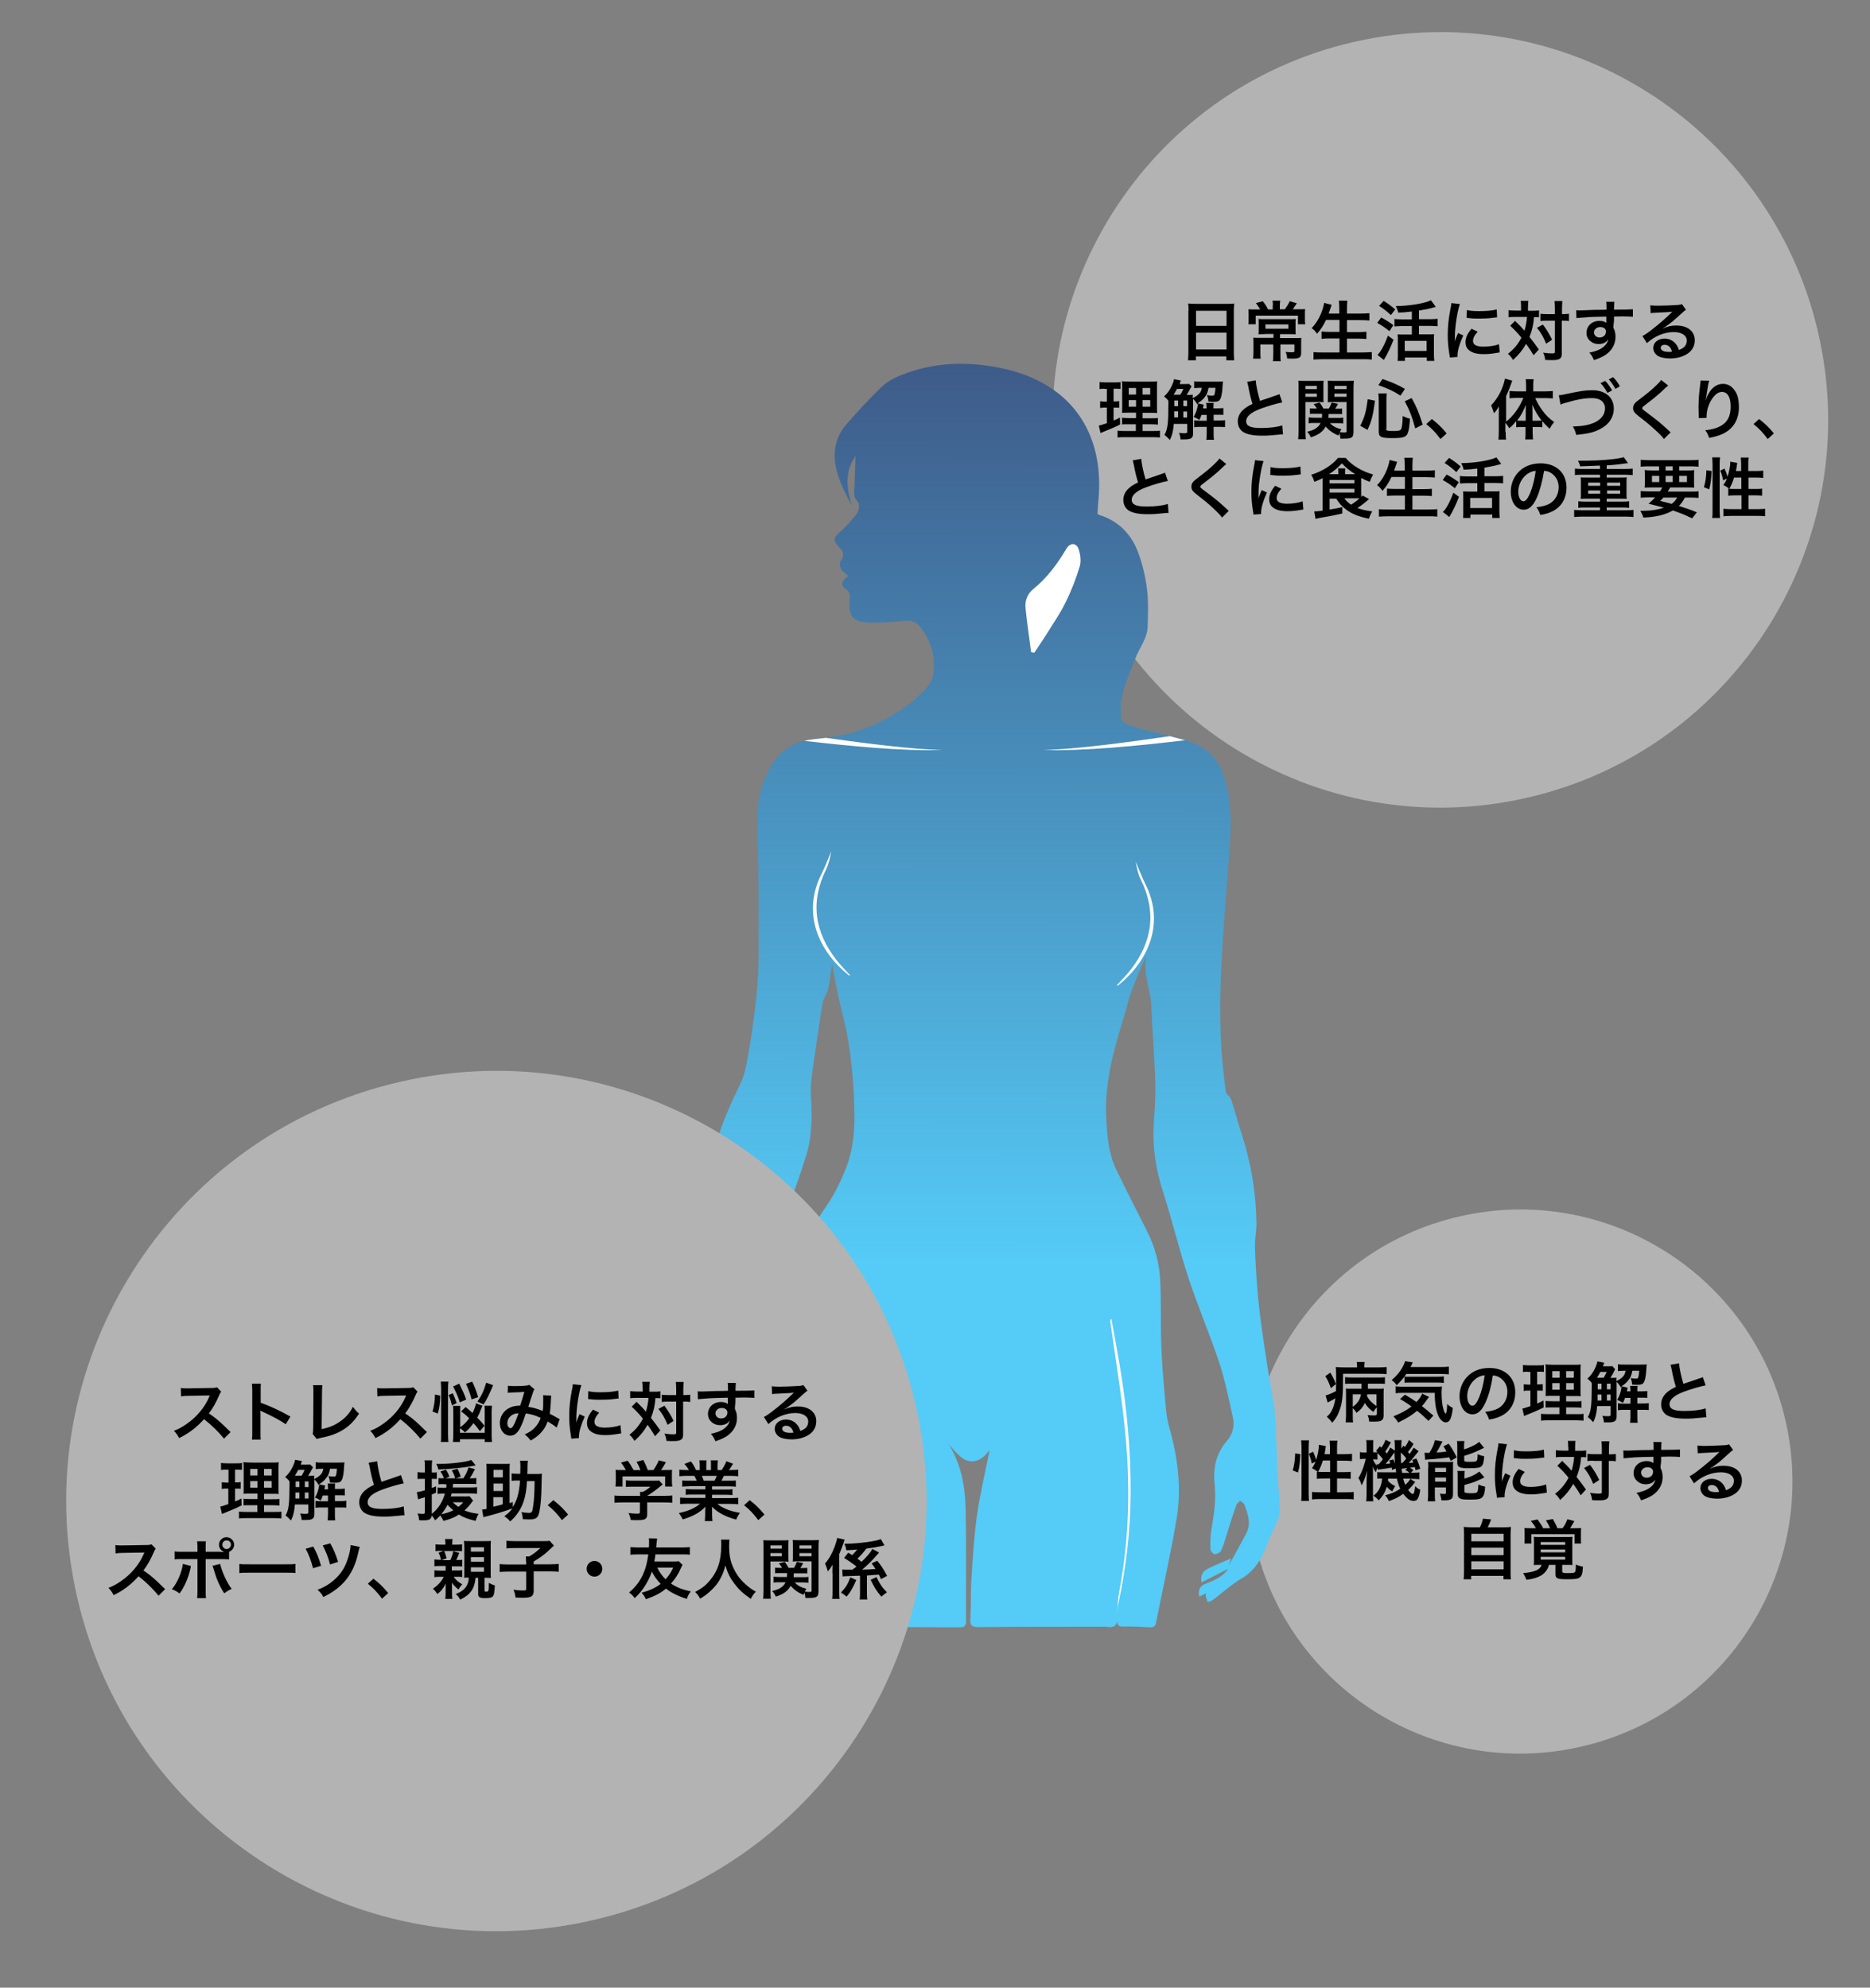 <?xml version="1.0" encoding="utf-8"?>
<!-- Generator: Adobe Illustrator 28.2.0, SVG Export Plug-In . SVG Version: 6.00 Build 0)  -->
<svg version="1.1" id="レイヤー_1" xmlns="http://www.w3.org/2000/svg" xmlns:xlink="http://www.w3.org/1999/xlink" x="0px"
	 y="0px" viewBox="0 0 1000 1063" style="enable-background:new 0 0 1000 1063;" xml:space="preserve">
<rect x="0" y="0" width="1000" height="1063" fill="#808080" stroke="none"/>
<style type="text/css">
	.st0{fill:#B3B3B3;}
	.st1{fill:#002D2D;}
	.st2{fill:url(#SVGID_1_);}
	.st3{fill:#FFFFFF;}
	.st4{fill:url(#SVGID_00000080918434479470465010000014617128477422136455_);}
	.st5{fill:url(#SVGID_00000077321921242167280970000002170136111880358548_);}
</style>
<path class="st0" d="M972.3,178C946.6,66.4,835.3-3.2,723.7,22.5c-111.6,25.7-181.2,137-155.5,248.6
	c25.7,111.6,137,181.2,248.6,155.5C928.4,400.9,998,289.6,972.3,178z"/>
<g>
	<g>
		<path d="M635.6,166c0-1.4-0.1-2.6-0.2-3.7c1.1,0.1,2.3,0.2,3.9,0.2h16.9c1.6,0,2.7,0,3.8-0.2c-0.1,1.3-0.2,2.3-0.2,3.6v22.6
			c0,1.8,0.1,3,0.2,4.2h-4.2v-2.1h-16.3v2.1h-4.2c0.1-1.2,0.2-2.6,0.2-4.2V166z M639.6,174.3h16.3v-8.1h-16.3V174.3z M639.6,186.9
			h16.3v-9h-16.3V186.9z"/>
		<path d="M680.7,163.3c0-1-0.1-1.8-0.2-2.5h4.1c-0.1,0.7-0.2,1.5-0.2,2.5v2.1h2.7c1.1-1.5,1.9-2.8,2.6-4.3l3.8,1.1
			c-0.3,0.4-0.5,0.7-0.6,0.9c-1,1.5-1.1,1.6-1.6,2.3h2.9c2.1,0,2.8,0,3.7-0.1c-0.1,0.9-0.1,1.8-0.1,3.3v2.3c0,0.9,0,1.6,0.2,2.5
			h-3.9v-4.6h-22.6v4.6h-3.9c0.1-0.9,0.1-1.6,0.1-2.5v-2.3c0-1.2,0-2.1-0.1-3.2c0.9,0.1,1.9,0.1,3.4,0.1h2.9
			c-0.9-1.5-1.4-2.2-2.3-3.4l3.7-1c1.4,1.8,1.9,2.6,2.8,4.4h2.5V163.3z M676.3,178.7c-1.4,0-2.4,0-3.3,0.1c0.1-0.8,0.1-1.4,0.1-2.9
			v-2.5c0-1.2,0-2.1-0.1-2.8c0.9,0.1,2.1,0.1,3.4,0.1h13.2c1.4,0,2.4,0,3.3-0.1c-0.1,0.8-0.1,1.5-0.1,2.8v2.5c0,1.6,0,2.2,0.1,2.9
			c-1.1-0.1-2.2-0.1-3.5-0.1h-4.9v2.1h8c1.7,0,2.7,0,3.4-0.1c-0.1,0.8-0.1,1.6-0.1,3.2v4.8c0,2.6-0.9,3.1-5.2,3.1
			c-0.5,0-0.6,0-2.3-0.1c-0.1-1.6-0.3-2.2-0.8-3.5c1.3,0.2,2.4,0.2,3.4,0.2c1,0,1.3-0.1,1.3-0.7v-3.5h-7.5v5.3c0,1.6,0,2.6,0.2,3.7
			h-4.2c0.1-1.2,0.2-2.1,0.2-3.7v-5.3h-6.9v4.1c0,1.7,0,2.6,0.2,3.5h-4.1c0.1-1.1,0.2-2.1,0.2-3.6v-4.7c0-1.2,0-2-0.1-2.9
			c0.9,0.1,1.9,0.1,3.2,0.1h7.6v-2.1H676.3z M676.7,173.5v2.3H689v-2.3H676.7z"/>
		<path d="M709.1,171.1c-1.4,3-2.8,5.1-4.8,7.4c-0.9-1.3-1.7-2.2-2.9-3c2.6-2.7,4.7-6.3,5.9-10.2c0.5-1.5,0.6-2.2,0.8-3.3l4,1
			c-0.1,0.3-0.1,0.3-0.3,0.9c-0.1,0.2-0.1,0.3-0.4,1.2c-0.2,0.5-0.5,1.4-0.9,2.6h5.7V165c0-1.8-0.1-2.9-0.2-4.2h4.5
			c-0.1,1.2-0.2,2.3-0.2,4.2v2.7h7.3c1.8,0,3.3-0.1,4.7-0.2v3.9c-1.5-0.1-2.9-0.2-4.6-0.2h-7.4v6.4h6.1c1.8,0,3.2-0.1,4.3-0.2v3.9
			c-1.3-0.1-2.7-0.2-4.3-0.2h-6.1v7.4h8.4c2,0,3.5-0.1,4.9-0.2v4c-1.6-0.2-2.9-0.2-4.8-0.2h-21.4c-1.8,0-3.3,0.1-5,0.2v-4
			c1.5,0.2,3,0.2,4.9,0.2h9V181h-5.4c-1.6,0-3,0.1-4.2,0.2v-3.9c1.1,0.1,2.3,0.2,4.2,0.2h5.4v-6.4H709.1z"/>
		<path d="M738.6,169.8c2.6,1.4,4.1,2.3,6.5,4.1l-2.1,3.2c-2.5-2-4-3-6.5-4.4L738.6,169.8z M745.2,181.7c-1.6,4.2-3.5,8.1-5.2,10.8
			l-3.4-2.7c0.4-0.4,0.8-0.8,1.3-1.5c1.6-2.3,2.8-4.8,4.3-8.8L745.2,181.7z M739.9,160.9c3,1.9,3.9,2.6,6.2,4.6l-2.3,3
			c-2.2-2-3.5-3.1-6.3-4.9L739.9,160.9z M754.9,166.6c-3.5,0.4-4.2,0.5-7.2,0.6c-0.3-1.4-0.6-2-1.3-3.5c7.6-0.1,15.6-1.5,18.8-3.1
			l2.6,3.5c-0.6,0.2-0.6,0.2-1.7,0.5c-1.7,0.5-4.8,1.1-7.3,1.5v4.6h6.1c1.7,0,2.9-0.1,3.9-0.2v4c-1-0.1-2.2-0.2-3.9-0.2h-6.1v4.5
			h5.3c1.2,0,2.1,0,2.8-0.1c-0.1,0.8-0.1,1.9-0.1,3.2v7.5c0,1.4,0.1,2.7,0.2,3.6h-4v-1.8h-11.7v1.8h-3.9c0.1-0.9,0.1-2.3,0.1-3.6
			v-7.6c0-1.1,0-2.1-0.1-3c0.8,0.1,1.5,0.1,2.8,0.1h4.8v-4.5h-5.4c-1.5,0-2.7,0.1-3.9,0.2v-4c1,0.1,2.3,0.2,3.9,0.2h5.4V166.6z
			 M751.2,187.7h11.7v-5.4h-11.7V187.7z"/>
		<path d="M775.3,191.2c0-0.6-0.1-0.8-0.2-1.6c-0.7-4.2-0.9-6.9-0.9-10.5c0-4.5,0.4-8.5,1.4-13.7c0.4-2,0.5-2.3,0.5-3.3l4.6,0.5
			c-0.8,2.1-1.6,6-2.2,10.5c-0.3,2.6-0.5,4.7-0.5,7.7c0,0.8,0,1.1-0.1,1.9c0.4-1.2,0.5-1.5,1.8-4.6l2.8,1.3
			c-1.9,4.1-3.1,8.1-3.1,10.6c0,0.2,0,0.5,0,0.9L775.3,191.2z M790.2,177.4c-1.8,2-2.5,3.5-2.5,5c0,2,1.9,3,5.6,3
			c3.1,0,6.1-0.5,8.3-1.3l0.4,4.4c-0.5,0-0.6,0.1-1.4,0.2c-2.8,0.5-4.9,0.7-7.2,0.7c-4.3,0-7.1-1-8.7-3c-0.7-0.9-1-2.2-1-3.4
			c0-2.3,1-4.6,3.2-7.2L790.2,177.4z M784.4,165.8c1.6,0.4,3.4,0.6,6.5,0.6c3.9,0,7.2-0.3,9.5-0.9l0.2,4.2c-0.3,0-0.8,0.1-2.5,0.3
			c-2.2,0.3-4.9,0.4-7.5,0.4c-2.6,0-2.6,0-6.3-0.4L784.4,165.8z"/>
		<path d="M813.4,164.2c0-1.6,0-2.3-0.2-3.3h4.1c-0.1,0.9-0.2,1.9-0.2,3.3v2h2.5c1.5,0,2.3,0,3.4-0.2v3.7c-0.8-0.1-1.3-0.1-2.7-0.1
			c-0.2,3.6-1,7.2-2.4,10.6c2.2,2.8,2.5,3.2,5,6.7l-2.8,3.1c-1.5-2.5-2-3.3-4-6.1c-2,3.4-3.7,5.6-7,8.6c-0.9-1.5-1.5-2.2-2.7-3.3
			c3.2-2.5,5.3-5,7.2-8.6c-1.6-2-3.5-4.1-6-6.4l2.6-2.6c0.7,0.7,0.7,0.7,2.8,2.8c0.3,0.3,0.9,0.9,2.2,2.5c0.7-2.3,1.2-4.9,1.4-7.4
			H810c-1.3,0-2.3,0-3.3,0.2v-3.8c1.1,0.1,2.1,0.2,3.5,0.2h3.2V164.2z M825.1,173.6c2.3,3.2,3.3,4.8,4.9,8.1l-3.2,2.1
			c-1.6-3.9-2.8-5.9-4.9-8.5L825.1,173.6z M827.1,171.5c-1.5,0-2.3,0-3.3,0.2v-3.9c0.9,0.1,1.8,0.2,3.3,0.2h4.4v-2.8
			c0-2.1-0.1-3.2-0.2-4.2h4.2c-0.1,1.1-0.2,2.3-0.2,4.2v2.8h0.4c1.5,0,2.4-0.1,3.3-0.2v3.9c-0.3,0-0.3,0-0.8-0.1
			c-0.3-0.1-1.5-0.1-2.5-0.1h-0.5v16.9c0,1.8-0.1,2.4-0.6,3c-0.7,0.8-1.9,1.2-4.2,1.2c-1.4,0-2.7,0-4.1-0.1
			c-0.2-1.8-0.5-2.6-1.1-3.9c1.3,0.2,3.4,0.4,4.2,0.4c1.9,0,2.1-0.1,2.1-0.8v-16.7H827.1z"/>
		<path d="M862.8,174.5c0,0.1,0,0.4,0,0.8c0.8,1.6,1.1,3,1.1,4.9c0,3.8-1.8,7.1-5.2,9.5c-1.5,1-3.1,1.8-6.3,2.9
			c-1-2.2-1.3-2.7-2.5-4c2.9-0.6,4.3-1.1,6-2c2.4-1.4,3.8-3.2,4.1-5.1c-1,1.6-2.8,2.5-5.1,2.5c-1.6,0-2.9-0.4-4.1-1.3
			c-1.6-1.2-2.4-2.7-2.4-4.7c0-3.7,2.9-6.4,7-6.4c1.5,0,2.8,0.4,3.6,1.1c0-0.2,0-0.2,0-0.4c0-0.1,0-2,0-3c-5,0.1-8.3,0.2-9.8,0.3
			c-5.3,0.4-5.3,0.4-6.2,0.5l-0.1-4.2c0.8,0.1,1.1,0.1,1.7,0.1c0.9,0,1.4,0,6-0.2c2.3-0.1,2.6-0.1,5.5-0.1c1.2,0,1.2,0,3-0.1
			c0-3.3,0-3.3-0.2-4.2l4.4,0c-0.1,1.1-0.1,1.2-0.2,4.2c6.1,0,8.8-0.1,10.1-0.2l0,4c-1.3-0.1-3-0.2-5.9-0.2c-0.8,0-1.5,0-4.2,0.1
			v2.3L862.8,174.5z M855.7,174.9c-1.8,0-3.3,1.3-3.3,2.8c0,1.6,1.2,2.8,3,2.8c2,0,3.4-1.3,3.4-3.2
			C858.8,175.8,857.6,174.9,855.7,174.9z"/>
		<path d="M889.1,175.7c3.2-1.3,4.7-1.6,7.4-1.6c6,0,9.8,3.1,9.8,7.9c0,3.3-1.6,6-4.8,7.7c-2.3,1.3-5.3,2-8.5,2
			c-2.9,0-5.4-0.6-6.8-1.6c-1.3-1-2.1-2.5-2.1-4c0-2.9,2.5-5,6-5c2.5,0,4.6,1,6.1,2.9c0.7,0.9,1.1,1.6,1.6,3.2
			c2.9-1.1,4.2-2.6,4.2-5.1c0-2.7-2.7-4.5-6.9-4.5c-5.1,0-10.2,2.1-14.4,5.9l-2.4-3.8c1.2-0.6,2.6-1.5,4.9-3.3
			c3.3-2.5,7.8-6.4,10.5-9.1c0.1-0.1,0.4-0.4,0.6-0.6l0,0c-1.3,0.2-3.6,0.3-9.9,0.6c-0.8,0-1,0.1-1.7,0.2l-0.2-4.2
			c1.2,0.1,2.2,0.2,4.1,0.2c3,0,7.2-0.2,10.6-0.4c1.2-0.1,1.6-0.2,2.2-0.5l2.2,3.1c-0.6,0.3-0.8,0.5-1.8,1.4
			c-1.8,1.6-4.3,3.9-5.5,4.9c-0.6,0.5-3.2,2.4-3.9,2.9C889.6,175.3,889.6,175.3,889.1,175.7L889.1,175.7z M890.2,184.4
			c-1.3,0-2.1,0.6-2.1,1.6c0,1.4,1.6,2.2,4.2,2.2c0.7,0,0.8,0,1.8-0.1C893.5,185.7,892.2,184.4,890.2,184.4z"/>
		<path d="M590.6,207.9c-1.1,0-1.8,0-2.6,0.2v-3.8c0.8,0.1,1.8,0.2,3.2,0.2h4.9c1.4,0,2.2,0,3.1-0.2v3.7c-0.9-0.1-1.6-0.1-2.6-0.1
			h-1.1v6.8h0.8c0.9,0,1.4,0,2.2-0.2v3.6c-0.7-0.1-1.4-0.1-2.2-0.1h-0.8v6.9c1.5-0.6,1.9-0.8,3.4-1.6l0.1,3.7
			c-3,1.5-4.4,2.1-9.8,4.3c-0.2,0.1-0.3,0.1-0.7,0.3l-0.9-4c1.2-0.2,1.9-0.5,4.3-1.3v-8.3h-1.2c-1,0-1.6,0-2.4,0.2v-3.6
			c0.8,0.1,1.4,0.2,2.5,0.2h1.1v-6.8H590.6z M607.5,226.9h-3.9c-2,0-2.7,0-3.6,0.1v-3.6c0.9,0.1,1.6,0.2,3.6,0.2h3.9v-2.9h-3.3
			c-2.3,0-3.2,0-4.2,0.1c0.1-0.8,0.1-0.8,0.1-4.3v-7.9c0-2.4,0-3.5-0.2-4.7c1.3,0.1,2.5,0.2,4.7,0.2h9.7c2.6,0,3.6,0,4.5-0.2
			c-0.1,1-0.1,2.7-0.1,4.8v7.5c0,2.5,0,3.7,0.1,4.7c-1.2-0.1-1.7-0.1-3.8-0.1h-4v2.9h4.5c1.9,0,2.7,0,3.7-0.2v3.6
			c-1-0.1-1.9-0.2-3.7-0.2H611v3.6h5.6c1.9,0,2.8,0,3.7-0.2v3.7c-1.1-0.1-2.1-0.2-4-0.2h-14.7c-1.9,0-2.8,0-4,0.2v-3.7
			c0.9,0.1,1.7,0.2,3.5,0.2h6.3V226.9z M603.6,207.5v3.5h3.9v-3.5H603.6z M603.6,214v3.5h3.9V214H603.6z M611,211h4.1v-3.5H611V211z
			 M611,217.5h4.1V214H611V217.5z"/>
		<path d="M637.2,206.6c-0.3,0.5-0.4,0.7-1.1,2c-0.3,0.6-0.9,1.7-1.5,2.6c1.6,0,2.4,0,3.3-0.1c-0.1,0.6-0.1,0.8-0.1,1.8
			c1.7-0.8,2.5-1.4,3.4-2.3c0.8-0.8,1.2-1.6,1.5-3.2h-1c-1.4,0-2.3,0.1-3.1,0.2v-3.7c1,0.2,2,0.2,3.7,0.2h8.6c1.3,0,2.2,0,3.1-0.1
			c-0.1,0.8-0.2,1.8-0.3,3.8c-0.2,2.9-0.7,5-1.3,5.9c-0.6,0.9-1.4,1.2-3.6,1.2c-0.6,0-0.6,0-2.6-0.1c-0.1-1.6-0.3-2.2-0.8-3.5
			c1.2,0.2,2.1,0.3,2.7,0.3c0.9,0,1.3-0.2,1.4-0.7c0.2-0.7,0.4-1.9,0.5-3.5h-3.7c-0.5,2.5-0.9,3.5-2,4.9c-1,1.4-2.2,2.4-3.9,3.4
			l3.3,0.7c-0.3,1.4-0.3,1.4-0.4,2h1.9v-0.3c0-1-0.1-1.8-0.2-2.6h4c-0.1,0.9-0.1,1.6-0.1,2.6v0.3h2.2c1.6,0,2.4-0.1,3.1-0.2v3.7
			c-0.8-0.1-1.8-0.1-3.1-0.1H649v3.1h2.7c1.5,0,2.3,0,3.4-0.2v3.7c-0.9-0.1-1.7-0.1-3.3-0.1H649v3.5c0,1.5,0,2.4,0.2,3.4h-4.1
			c0.1-1.1,0.2-1.9,0.2-3.4v-3.5h-3.5c-1.4,0-2.1,0-3.2,0.2v-3.7c1,0.1,1.8,0.2,3.2,0.2h3.5v-3.1h-2.8c-0.3,0.9-0.5,1.4-1.1,2.7
			c-1.5-0.9-2.2-1.3-3.1-1.6c1-1.8,1.4-2.8,1.9-4.6c0.2-0.8,0.4-2,0.4-2.3c0,0,0-0.1,0-0.1l-0.4,0.2c-0.5-1-1.1-1.8-2.2-2.9
			c0,0.6,0,0.6,0,0.9v17.6c0,2.5-1,3.2-4.5,3.2c-0.4,0-1,0-2.2,0c-0.1-1.4-0.3-2.2-0.8-3.5c1.5,0.2,2.4,0.2,2.9,0.2
			c1.2,0,1.5-0.2,1.5-0.7v-4.3h-7.2c-0.4,4.3-0.8,5.8-2.1,8.6c-1.4-1.5-1.8-1.9-2.9-2.7c1.7-3,2.1-6.2,2.1-16.3c0-0.8,0-1.5,0-1.9
			c-0.5-0.8-1-1.3-2.3-2.4c1.6-1.4,2.8-3,4-5.4c0.7-1.5,1.1-2.6,1.3-3.8l3.7,0.7c-0.2,0.4-0.2,0.4-0.7,1.9h3.2c1,0,1.4,0,1.8-0.1
			L637.2,206.6z M631.2,211.1c0.7-1.1,1.1-2,1.6-3.1h-3.4c-0.6,1.1-1.1,2-1.8,3.1c0.3,0,0.3,0,0.8,0H631.2z M630,223.2v-3.2h-2.1
			c0,0.6,0,1.1,0,1.4c0,1,0,1.2,0,1.8H630z M628,214.2v3h2v-3H628z M634.8,214.2h-2v3h2V214.2z M634.8,220.1h-2v3.2h2V220.1z"/>
		<path d="M671.5,203.4c0.1,2.3,1.2,7.4,2.3,11c2.3-0.8,2.3-0.8,9.1-3.1c0.6-0.2,0.8-0.3,1.3-0.5l1.5,4.4c-3,0.6-7.6,1.9-11.6,3.4
			c-5.1,1.9-7.7,4.1-7.7,6.7c0,2.6,2.4,3.6,8,3.6c4.4,0,8.7-0.5,11.3-1.4l0.4,4.8c-0.8,0-0.9,0-2.8,0.2c-3.8,0.4-5.7,0.5-8.2,0.5
			c-4.9,0-7.9-0.6-10.2-1.9c-1.9-1.2-3-3.3-3-5.8c0-2.3,1.1-4.6,3.1-6.3c1.4-1.2,2.5-1.9,4.8-3c-0.9-2.8-1.5-5.2-2.3-9.5
			c-0.4-1.7-0.4-1.8-0.6-2.3L671.5,203.4z"/>
		<path d="M698.1,230.7c0,2.1,0.1,3.2,0.2,4.2h-4.1c0.1-1.1,0.2-2.2,0.2-4.3v-23.1c0-1.8,0-2.8-0.1-3.9c1,0.1,1.9,0.1,3.6,0.1h6.3
			c1.8,0,2.6,0,3.6-0.1c-0.1,1-0.1,1.9-0.1,3.3v5c0,1.6,0,2.4,0.1,3.2c-0.9-0.1-2-0.1-3.3-0.1h-6.4V230.7z M698.1,208.1h6.1v-1.7
			h-6.1V208.1z M698.1,212.2h6.1v-1.7h-6.1V212.2z M711.1,226.2c1.7,1.8,3.2,2.6,6.2,3.4c-0.4,0.7-0.5,0.8-0.8,1.5
			c1.3,0.2,1.8,0.2,2.5,0.2c0.9,0,1.1-0.2,1.1-0.9v-15.4h-6.9c-1.2,0-2.3,0-3.2,0.1c0.1-0.9,0.1-1.6,0.1-3.2v-5c0-1.3,0-2.2-0.1-3.3
			c1,0.1,1.8,0.1,3.6,0.1h6.8c1.7,0,2.6,0,3.6-0.1c-0.1,1.3-0.2,2.2-0.2,3.9v23.2c0,3.3-0.8,3.9-5,3.9c-0.7,0-1.1,0-2,0
			c-0.1-1.3-0.2-1.9-0.6-2.9c-0.2,0.5-0.2,0.6-0.4,1.2c-2.7-1-5-2.6-6.9-4.8c-1.5,2.8-3.7,4.4-7.9,5.8c-0.6-1.3-1.1-2.1-2-3
			c2.4-0.6,3.4-1,4.5-1.7c1.2-0.8,2.2-1.8,2.7-3h-3.4c-1.2,0-2.1,0-3,0.2v-3.2c0.8,0.1,1.5,0.2,2.8,0.2h4.3c0.1-0.8,0.1-1.1,0.1-2.1
			H703c-1.1,0-1.8,0-2.5,0.1v-3c0.7,0.1,1.3,0.1,2.5,0.1h1.2c-0.5-0.9-0.8-1.3-1.7-2.4l3.2-0.8c0.9,1.3,1.4,2,2,3.2h2.9
			c0.7-1.1,0.9-1.6,1.5-3.2l3.4,0.7c-0.5,1-0.8,1.5-1.5,2.6h1.2c1.2,0,1.8,0,2.5-0.1v3c-0.6-0.1-1.4-0.1-2.5-0.1h-4.7
			c0,0.8-0.1,1.4-0.1,2.1h5.1c1.3,0,2,0,2.8-0.2v3.2c-0.8-0.1-1.6-0.2-2.8-0.2H711.1z M713.6,208.1h6.5v-1.7h-6.5V208.1z
			 M713.6,212.2h6.5v-1.7h-6.5V212.2z"/>
		<path d="M727.4,227.7c2.3-4.5,3.1-7.2,4-14.2l3.9,0.8c-1.2,8.5-1.8,10.7-4,15.6L727.4,227.7z M741.2,229.4c0,0.9,0.7,1.1,3.9,1.1
			c2.8,0,3.8-0.2,4.2-1.1c0.5-1,0.7-3.3,0.8-6.9c1.5,0.7,2.5,1.1,3.9,1.4c-0.3,4.7-0.7,6.7-1.4,8.2c-1,1.8-2.5,2.2-8.1,2.2
			c-6.2,0-7.2-0.6-7.2-3.7V214c0-1.3-0.1-2.2-0.2-3.6h4.5c-0.2,1.1-0.2,2.2-0.2,3.5V229.4z M748.9,211.6c-3.5-2.3-6.1-3.6-11.8-5.6
			l2.2-3.3c5.2,1.8,7.8,2.9,12,5.3L748.9,211.6z M756.8,229.1c-1.6-6.1-3.1-9.9-5.6-14.5l3.7-1.7c2.6,4.6,3.9,7.9,5.9,14.2
			L756.8,229.1z"/>
		<path d="M765.7,224.1c3.2,2.5,5.2,4.4,7.9,7.7l-3.3,3c-2.6-3.5-4.6-5.6-7.6-8L765.7,224.1z"/>
		<path d="M805.2,231c0,1.8,0,3,0.2,4.1h-4.1c0.1-1.3,0.2-2.3,0.2-4.1v-9.7c0-1.9,0-2.4,0.1-4c-0.9,1.6-1.6,2.5-2.7,3.7
			c-0.5-1.7-0.9-2.9-1.5-4.2c3.9-4.2,6.3-9,7.4-14.3l3.9,1.1c-1.3,3.6-2.1,5.7-3.3,8.2v13.7c3.8-2.9,7.2-7.6,9.2-12.7h-3.7
			c-1.2,0-2.6,0.1-3.7,0.2v-3.9c1.1,0.1,2.5,0.2,3.8,0.2h5.1v-3.2c0-1.2-0.1-2.2-0.2-3.3h4.2c-0.1,1.1-0.2,2.1-0.2,3.3v3.2h6.5
			c1.5,0,2.9-0.1,4-0.2v4c-1.2-0.1-2.6-0.2-3.9-0.2H821c1.2,2.7,2.1,4.3,4.1,7c1.4,2,3.3,3.9,6,5.8c-0.9,1.1-1.5,1.9-2.4,3.6
			c-1.9-1.7-2.7-2.6-3.9-4.1v3.3c-0.7-0.1-1.5-0.1-2.6-0.1h-2.6v2.8c0,1.4,0.1,2.6,0.2,3.8h-4.2c0.2-1.3,0.2-2.5,0.2-3.8v-2.8h-2.5
			c-1,0-1.8,0-2.5,0.1v-3.3c-1.4,1.7-1.9,2.3-3.7,3.8c-0.8-1.3-1.2-1.9-2.1-2.9V231z M815.9,220.7c0-1.8,0-2.6,0.1-4.2
			c-1.6,3.8-2.6,5.7-4.7,8.4c0.7,0.1,1.3,0.1,2.3,0.1h2.3V220.7z M822.1,225c1,0,1.5,0,2.3-0.1c-2-2.6-3.5-5-5-8.5
			c0.1,2,0.1,2.8,0.1,4.2v4.4H822.1z"/>
		<path d="M833.6,211.4c1.1-0.1,1.8-0.2,4.1-0.7c8-1.7,9.9-2,13.9-2c6.9,0,11.4,3.9,11.4,9.8c0,4.8-2.8,8.8-7.8,11.2
			c-3.2,1.6-5.9,2.2-12.3,2.9c-0.4-1.8-0.8-2.7-1.8-4.5c5.6-0.2,8.5-0.8,11.5-2.1c2.5-1.1,4.6-3.1,5.3-5.2c0.2-0.7,0.4-1.6,0.4-2.5
			c0-1.9-1-3.6-2.7-4.5c-1.1-0.6-2.6-0.9-4.5-0.9c-3.6,0-8.2,0.8-13.8,2.5c-1.8,0.5-2.1,0.6-2.8,1L833.6,211.4z M858.4,203.7
			c1.5,1.6,2.5,3,3.7,5.1l-2.5,1.3c-1.2-2.1-2.1-3.5-3.7-5.2L858.4,203.7z M863.9,208c-1.1-1.9-2.2-3.6-3.6-5.1l2.3-1.2
			c1.6,1.6,2.6,2.9,3.6,4.9L863.9,208z"/>
		<path d="M892.1,206.2c-0.6,0.4-1.3,1-4.3,3.9c-1.8,1.6-4.2,3.6-8.3,6.7c-1.1,0.8-1.3,1.1-1.3,1.5c0,0.5,0.1,0.6,3.2,2.9
			c5.5,4.1,6.5,5,11,9.1c0.3,0.4,0.6,0.5,1,0.9l-3.6,3.6c-0.9-1.3-2.2-2.6-4.6-4.8c-2.5-2.3-3.6-3.3-9-7.5c-2.3-1.8-2.9-2.7-2.9-4.3
			c0-1,0.4-2,1.2-2.8c0.5-0.5,0.5-0.5,3.1-2.5c3.8-2.9,5.7-4.5,8.1-6.8c1.6-1.6,2-2,2.6-2.9L892.1,206.2z"/>
		<path d="M914,203.6c-0.4,1.2-0.6,2.1-1.3,6.8c-0.2,1.5-0.4,2.7-0.5,3.5h0.1c0.1-0.2,0.1-0.2,0.2-0.8c0.3-1.2,1.3-2.9,2.2-4.2
			c1.9-2.4,4.1-3.6,6.7-3.6c2.4,0,4.5,1.1,6,3.2c1.8,2.3,2.5,5.2,2.5,9.3c0,6.8-3.2,11.8-9,14.4c-1.8,0.8-4.2,1.5-6.9,2
			c-0.7-2-1.1-2.8-2.1-4.1c3.5-0.4,5.5-0.9,7.7-2c4.1-2.1,5.9-5.4,5.9-10.7c0-5-1.7-7.8-4.7-7.8c-1.3,0-2.6,0.6-3.8,1.9
			c-2.7,2.8-4.4,7.1-4.4,11.3c0,0.2,0,0.4,0,0.7l-4.2,0.1c0-0.2,0-0.4,0-0.5c0-0.1,0-0.3,0-0.7c0-1-0.1-3.6-0.1-4.3
			c0-2.8,0.2-6.7,0.5-9.1l0.5-4.3c0.1-0.6,0.1-0.7,0.1-1.2L914,203.6z"/>
		<path d="M940.7,224.1c3.2,2.5,5.2,4.4,7.9,7.7l-3.3,3c-2.6-3.5-4.6-5.6-7.6-8L940.7,224.1z"/>
		<path d="M610.3,245.4c0.1,2.3,1.2,7.4,2.3,11c2.3-0.8,2.3-0.8,9.1-3.1c0.6-0.2,0.8-0.3,1.3-0.5l1.5,4.4c-3,0.6-7.6,1.9-11.6,3.4
			c-5.1,1.9-7.7,4.1-7.7,6.7c0,2.6,2.4,3.6,8,3.6c4.4,0,8.7-0.5,11.3-1.4l0.4,4.8c-0.8,0-0.9,0-2.8,0.2c-3.8,0.4-5.7,0.5-8.2,0.5
			c-4.9,0-7.9-0.6-10.2-1.9c-1.9-1.2-3-3.3-3-5.8c0-2.3,1.1-4.6,3.1-6.3c1.4-1.2,2.5-1.9,4.8-3c-0.9-2.8-1.5-5.2-2.3-9.5
			c-0.4-1.7-0.4-1.8-0.6-2.3L610.3,245.4z"/>
		<path d="M655.8,248.2c-0.6,0.4-1.3,1-4.3,3.9c-1.8,1.6-4.2,3.6-8.3,6.7c-1.1,0.8-1.3,1.1-1.3,1.5c0,0.5,0.1,0.6,3.2,2.9
			c5.5,4.1,6.5,5,11,9.1c0.3,0.4,0.6,0.5,1,0.9l-3.6,3.6c-0.9-1.3-2.2-2.6-4.5-4.8c-2.5-2.3-3.6-3.3-9-7.5c-2.3-1.8-2.9-2.7-2.9-4.3
			c0-1,0.4-2,1.2-2.8c0.5-0.5,0.5-0.5,3.1-2.5c3.8-2.9,5.7-4.5,8.1-6.8c1.6-1.6,2-2,2.6-2.9L655.8,248.2z"/>
		<path d="M670.3,275.2c0-0.6-0.1-0.8-0.2-1.6c-0.7-4.2-0.9-6.9-0.9-10.5c0-4.5,0.4-8.5,1.4-13.7c0.4-2,0.5-2.3,0.5-3.3l4.6,0.5
			c-0.8,2.1-1.6,6-2.2,10.5c-0.4,2.6-0.5,4.7-0.5,7.7c0,0.8,0,1.1-0.1,1.9c0.4-1.2,0.5-1.5,1.8-4.6l2.8,1.3
			c-1.9,4.1-3.1,8.1-3.1,10.6c0,0.2,0,0.5,0,0.9L670.3,275.2z M685.2,261.4c-1.8,2-2.5,3.5-2.5,5c0,2,1.9,3,5.6,3
			c3.1,0,6.1-0.5,8.3-1.3l0.4,4.4c-0.5,0-0.6,0.1-1.4,0.2c-2.8,0.5-4.9,0.7-7.2,0.7c-4.3,0-7.1-1-8.7-3c-0.7-0.9-1-2.2-1-3.4
			c0-2.3,1-4.6,3.2-7.2L685.2,261.4z M679.4,249.8c1.6,0.4,3.4,0.6,6.5,0.6c3.9,0,7.2-0.3,9.5-0.9l0.2,4.2c-0.3,0-0.8,0.1-2.5,0.3
			c-2.2,0.3-4.9,0.4-7.5,0.4c-2.6,0-2.6,0-6.3-0.4L679.4,249.8z"/>
		<path d="M711,266.5v6c3.4-0.5,3.6-0.6,6.8-1.3v3.4c-3.7,0.9-6.4,1.4-12.7,2.5c-0.5,0.1-0.9,0.2-1.6,0.4l-0.7-4h0.3
			c0.1,0,0.1,0,0.2,0c0.5,0,2.6-0.2,4-0.4v-15.8c0-0.4,0-0.7,0-1.6c-1.6,0.8-2.4,1.2-4.4,2c-0.6-1.8-0.8-2.2-1.7-3.8
			c6.1-1.9,11.2-5.2,14.3-9h4.1c1.8,2.1,3.6,3.6,6.2,5.2c2.6,1.6,5.5,2.8,8.5,3.7c-0.7,1.2-1.3,2.3-1.8,3.9
			c-1.9-0.7-3.1-1.3-4.6-2.1c0,0.6,0,0.8,0,1.3v7.3c0,0.7,0,1,0,1.6c0.3-0.3,0.4-0.4,0.7-0.8l3.5,1.9c-2.2,2-4.1,3.4-6.2,4.8
			c2.5,0.9,4.7,1.4,7.9,1.8c-0.9,1.5-1.3,2.6-1.8,3.9c-5.5-1.1-9.2-2.6-12.3-5c-2.3-1.8-3.7-3.4-5.1-5.7H711z M715.7,253.6v-1
			c0-1,0-1.5-0.2-2.1h3.9c-0.1,0.6-0.1,1.1-0.1,2.1v1h5.4c-3-1.9-5.1-3.6-7.1-5.8c-2,2.2-4.1,4-6.9,5.8H715.7z M711,258.5h13.3v-1.8
			H711V258.5z M711,263.4h13.3v-2H711V263.4z M718.9,266.5c1,1.4,2.1,2.4,3.6,3.4c1.9-1.2,2.9-1.9,4.5-3.4c-0.8,0-1.4,0-2.1,0H718.9
			z"/>
		<path d="M744.1,255.1c-1.4,3-2.8,5.1-4.8,7.4c-0.9-1.3-1.7-2.2-2.9-3c2.6-2.7,4.7-6.3,5.9-10.2c0.5-1.5,0.6-2.2,0.8-3.3l4,1
			c-0.1,0.3-0.1,0.3-0.3,0.9c-0.1,0.2-0.1,0.3-0.4,1.2c-0.2,0.5-0.5,1.4-0.9,2.6h5.7V249c0-1.8-0.1-2.9-0.2-4.2h4.5
			c-0.1,1.2-0.2,2.3-0.2,4.2v2.7h7.3c1.8,0,3.3-0.1,4.7-0.2v3.9c-1.5-0.1-2.9-0.2-4.6-0.2h-7.4v6.4h6.1c1.8,0,3.2-0.1,4.3-0.2v3.9
			c-1.3-0.1-2.7-0.2-4.3-0.2h-6.1v7.4h8.4c2,0,3.5-0.1,4.9-0.2v4c-1.6-0.2-2.9-0.2-4.8-0.2h-21.4c-1.8,0-3.3,0.1-5,0.2v-4
			c1.5,0.2,3,0.2,4.9,0.2h9V265h-5.4c-1.6,0-3,0.1-4.2,0.2v-3.9c1.1,0.1,2.3,0.2,4.2,0.2h5.4v-6.4H744.1z"/>
		<path d="M773.6,253.8c2.6,1.4,4.1,2.3,6.5,4.1l-2.1,3.2c-2.5-2-4-3-6.5-4.4L773.6,253.8z M780.2,265.7c-1.6,4.2-3.5,8.1-5.2,10.8
			l-3.4-2.7c0.4-0.4,0.8-0.8,1.3-1.5c1.6-2.3,2.8-4.8,4.3-8.8L780.2,265.7z M774.9,244.9c3,1.9,3.9,2.6,6.2,4.6l-2.3,3
			c-2.2-2-3.5-3.1-6.3-4.9L774.9,244.9z M789.9,250.6c-3.5,0.4-4.2,0.5-7.2,0.6c-0.3-1.4-0.6-2-1.3-3.5c7.6-0.1,15.6-1.5,18.8-3.1
			l2.6,3.5c-0.6,0.2-0.6,0.2-1.7,0.5c-1.7,0.5-4.8,1.1-7.3,1.5v4.6h6.1c1.7,0,2.9-0.1,3.9-0.2v4c-1-0.1-2.2-0.2-3.9-0.2h-6.1v4.5
			h5.3c1.2,0,2.1,0,2.8-0.1c-0.1,0.8-0.1,1.9-0.1,3.2v7.5c0,1.4,0.1,2.7,0.2,3.6h-4v-1.8h-11.7v1.8h-3.9c0.1-0.9,0.1-2.3,0.1-3.6
			v-7.6c0-1.1,0-2.1-0.1-3c0.8,0.1,1.5,0.1,2.8,0.1h4.8v-4.5h-5.4c-1.5,0-2.7,0.1-3.9,0.2v-4c1,0.1,2.3,0.2,3.9,0.2h5.4V250.6z
			 M786.2,271.7h11.7v-5.4h-11.7V271.7z"/>
		<path d="M821.9,266c-2,4.5-4.2,6.6-7.1,6.6c-4,0-6.9-4.1-6.9-9.7c0-3.8,1.4-7.5,3.9-10.2c2.9-3.2,7.1-4.9,12-4.9
			c8.4,0,13.9,5.1,13.9,13c0,6.1-3.1,10.9-8.5,13.1c-1.7,0.7-3,1.1-5.5,1.5c-0.6-1.9-1-2.6-2.1-4.1c3.2-0.4,5.3-1,7-1.9
			c3-1.7,4.9-5,4.9-8.8c0-3.4-1.5-6.1-4.3-7.8c-1.1-0.6-2-0.9-3.5-1C824.8,257.2,823.6,262,821.9,266z M816.7,253.5
			c-2.9,2.1-4.8,5.7-4.8,9.5c0,2.9,1.2,5.1,2.8,5.1c1.2,0,2.3-1.5,3.6-4.5c1.3-3.2,2.5-7.9,2.9-11.8
			C819.4,252,818.2,252.5,816.7,253.5z"/>
		<path d="M855.7,249c-4.4,0.2-8,0.3-10.7,0.4c-0.2-1-0.6-2-1.2-3c7.9,0,13.1-0.2,18.3-0.8c2.8-0.3,4.9-0.7,6.2-1.1l2.3,3.2
			c-0.8,0.1-1.4,0.1-4.7,0.6c-1.8,0.2-3.6,0.4-6.7,0.6v1.9h10.1c1.6,0,2.7-0.1,3.8-0.2v3.5c-1.1-0.1-2.1-0.2-3.8-0.2h-10.1v1.5h7.9
			c1.3,0,2.1,0,2.8-0.1c-0.1,1.1-0.1,1.5-0.1,2.5v6.5c0,1,0,1.4,0.1,2.5c-0.8-0.1-1.5-0.1-2.8-0.1h-7.9v1.6h8.2
			c1.6,0,2.7-0.1,3.8-0.2v3.5c-1-0.1-2.1-0.2-3.8-0.2h-8.2v1.5h10.5c1.6,0,2.7-0.1,3.8-0.2v3.8c-1-0.1-2.1-0.2-3.8-0.2h-24
			c-1.7,0-2.8,0.1-3.9,0.2v-3.8c1.1,0.1,2.4,0.2,3.9,0.2h9.9v-1.5h-7.7c-1.7,0-2.7,0-3.9,0.2v-3.5c1.1,0.1,2.4,0.2,3.9,0.2h7.7v-1.6
			h-7.5c-1.3,0-2,0-2.8,0.1c0.1-1.2,0.1-1.5,0.1-2.5v-6.5c0-1,0-1.2-0.1-2.5c0.7,0.1,1.5,0.1,2.8,0.1h7.5v-1.5h-9.6
			c-1.7,0-2.7,0-3.8,0.2v-3.5c1,0.1,2.4,0.2,3.8,0.2h9.6V249z M849.3,258.1v1.7h6.4v-1.7H849.3z M849.3,262.3v1.7h6.4v-1.7H849.3z
			 M859.4,259.8h7v-1.7h-7V259.8z M859.4,264h7v-1.7h-7V264z"/>
		<path d="M887.6,262.9c0.6-0.8,0.8-1.3,1.3-2.2h-5.3c-1.8,0-3,0-4.1,0.1c0.1-1,0.1-1.8,0.1-3.4V255c0-1.6,0-2.5-0.1-3.6
			c1.1,0.1,2.2,0.2,3.9,0.2h3.8v-2.2h-5.8c-1.6,0-2.9,0.1-4,0.2v-3.7c1,0.1,2.3,0.2,4.3,0.2h22.3c2,0,3.4-0.1,4.3-0.2v3.7
			c-1.1-0.1-2.4-0.2-4.1-0.2H898v2.2h4.1c1.8,0,2.9,0,3.9-0.2c-0.1,1-0.1,1.9-0.1,3.6v2.4c0,1.8,0,2.6,0.1,3.4c-0.9-0.1-2-0.1-4-0.1
			h-8.9c-0.7,1.3-0.8,1.5-1.3,2.2h12.4c2,0,3.1,0,4.1-0.2v3.6c-1.2-0.1-2.3-0.2-4.1-0.2H901c-0.9,1.8-1.9,3.2-3.2,4.5
			c4.4,1.4,5.7,1.8,9.6,3.4l-2.5,3.2c-0.9-0.4-1.6-0.7-2-0.9c-3-1.4-3-1.4-8.3-3.3c-4.1,2.3-8.8,3.5-15.8,3.8
			c-0.4-1.4-0.7-2-1.6-3.6c0.4,0,0.6,0,0.8,0c4.8,0,8.6-0.6,11.8-1.7c-4.1-1.1-4.7-1.2-8.2-2.1c1.6-1.4,2.2-2,3.5-3.4h-3.7
			c-1.7,0-2.9,0.1-4,0.2v-3.6c1,0.1,2.1,0.2,4,0.2H887.6z M883.4,254.5v3.3h3.9v-3.3H883.4z M889.5,266.1c-0.5,0.6-0.8,0.9-1.7,1.8
			c1.2,0.3,1.2,0.3,4,1c0.4,0.1,0.9,0.2,2.1,0.6c1.3-0.9,2.2-2,3-3.4H889.5z M890.7,251.6h3.8v-2.2h-3.8V251.6z M890.7,257.8h3.8
			v-3.3h-3.8V257.8z M898,257.8h4.1v-3.3H898V257.8z"/>
		<path d="M911.2,260.6c0.9-3.2,1.2-5.6,1.3-9.1l2.8,0.4c-0.2,4.3-0.5,6.9-1.3,9.8L911.2,260.6z M915.6,277.1
			c0.2-1.3,0.2-2.8,0.2-4.4v-24.4c0-1.5-0.1-2.5-0.2-3.7h4.2c-0.1,1.2-0.2,2.1-0.2,3.7v24.6c0,1.8,0.1,2.9,0.2,4.1H915.6z
			 M931.1,251.9v-3.5c0-1.5-0.1-2.6-0.2-3.7h4.2c-0.2,1.2-0.2,2.2-0.2,3.7v3.5h4.1c1.9,0,3-0.1,3.9-0.2v3.9
			c-1.2-0.1-2.5-0.2-3.8-0.2h-4.1v6.1h3.5c1.8,0,2.8,0,3.8-0.2v3.8c-0.9-0.1-2.1-0.2-3.8-0.2h-3.5v7.4h4.8c1.7,0,3.1-0.1,4.1-0.2v4
			c-1.2-0.2-2.5-0.2-4.1-0.2h-14.1c-1.6,0-2.9,0.1-4.1,0.2v-4c1,0.1,2.4,0.2,4.1,0.2h5.6v-7.4h-3.2c-1.5,0-3,0.1-3.9,0.2v-3.8
			c0.2,0,0.3,0,0.6,0.1c-1.4-1-1.4-1-3.2-2c0.9-1.3,1.3-2,1.9-3.5l-2,1c-0.6-2.7-0.8-3.3-1.6-5.2l2.3-1.1c0.6,1.3,1.2,2.8,1.6,4.4
			c0.9-2.6,1.5-6,1.5-8.1l3.7,0.7c-0.1,0.4-0.1,0.6-0.2,1.3c-0.1,0.7-0.3,2.1-0.5,3H931.1z M927.3,255.4c-0.7,2.3-1.4,4-2.5,6
			c0.8,0.1,1.5,0.1,2.7,0.1h3.7v-6.1H927.3z"/>
	</g>
</g>
<g>
	<g>
		<path class="st1" d="M465-470c0-1.5-0.1-2-0.2-2.8h4c-0.1,0.8-0.2,1.4-0.2,2.8h7.2c0-1.4-0.1-2-0.2-2.8h4
			c-0.1,0.8-0.2,1.1-0.2,2.8h3.6c1.6,0,2.6,0,3.6-0.2v3.4c-1-0.1-2.1-0.2-3.6-0.2h-3.6v2.4h5.2c1.7,0,2.8-0.1,3.8-0.2v3.5
			c-1.2-0.1-2.3-0.2-3.9-0.2H474v2h6.9c2.2,0,2.8,0,4-0.1c-0.1,1.2-0.2,2.1-0.2,3.7v5.6c0,1.6,0,2.5,0.2,3.7
			c-1.3-0.1-1.9-0.1-3.9-0.1h-3.3c3.4,1.9,5.8,2.7,11,3.3c-0.9,1.2-1.4,2.1-2.1,3.3c-4.9-1-7.7-2.1-11.9-4.6l2.2-2.1h-9.5l2.5,2.1
			c-4.1,2.5-6.2,3.3-11.9,4.5c-0.6-1.4-1-2-2-3.3c3.8-0.6,6-1.1,8.4-2.1c0.9-0.4,1.4-0.6,2.5-1.3h-3c-2.1,0-2.7,0-3.9,0.1
			c0.1-1.3,0.2-2.3,0.2-3.9v-5.4c0-1.5-0.1-2.5-0.2-3.7c1.2,0.1,1.8,0.1,3.8,0.1h6.5v-2h-10c-1.6,0-2.8,0.1-3.9,0.2v-3.5
			c1,0.1,2.2,0.2,3.8,0.2h4.7v-2.4h-3.1c-1.6,0-2.6,0.1-3.6,0.2v-3.4c1,0.1,2,0.2,3.6,0.2H465z M463.8-456.7v2.1h6.5v-2.1H463.8z
			 M463.8-451.9v2.2h6.5v-2.2H463.8z M475.8-464.6v-2.4h-7.2v2.4H475.8z M481-454.6v-2.1h-7v2.1H481z M481-449.6v-2.2h-7v2.2H481z"
			/>
		<path class="st1" d="M498.6-444.6c0,1.8,0,3,0.2,4.1h-4.1c0.1-1.3,0.2-2.3,0.2-4.1v-9.7c0-1.9,0-2.4,0.1-4
			c-0.9,1.6-1.6,2.5-2.7,3.7c-0.5-1.7-0.9-2.9-1.5-4.2c3.9-4.2,6.3-9,7.4-14.3l3.9,1.1c-1.3,3.6-2.1,5.7-3.3,8.2v13.7
			c3.8-2.9,7.2-7.6,9.2-12.7h-3.7c-1.2,0-2.6,0.1-3.7,0.2v-3.9c1.1,0.1,2.5,0.2,3.8,0.2h5.1v-3.2c0-1.2-0.1-2.2-0.2-3.3h4.2
			c-0.1,1.1-0.2,2.1-0.2,3.3v3.2h6.5c1.5,0,2.9-0.1,4-0.2v4c-1.2-0.1-2.6-0.2-3.9-0.2h-5.1c1.2,2.7,2.1,4.3,4.1,7
			c1.4,2,3.3,3.9,6,5.8c-0.9,1.1-1.5,1.9-2.4,3.6c-1.9-1.7-2.7-2.6-3.9-4.1v3.3c-0.7-0.1-1.5-0.1-2.6-0.1H513v2.8
			c0,1.4,0.1,2.6,0.2,3.8h-4.2c0.2-1.3,0.2-2.5,0.2-3.8v-2.8h-2.5c-1,0-1.8,0-2.5,0.1v-3.3c-1.4,1.7-1.9,2.3-3.7,3.8
			c-0.8-1.3-1.2-1.9-2.1-2.9V-444.6z M509.3-454.8c0-1.8,0-2.6,0.1-4.2c-1.6,3.8-2.6,5.7-4.7,8.4c0.7,0.1,1.3,0.1,2.3,0.1h2.3
			V-454.8z M515.5-450.5c1,0,1.5,0,2.3-0.1c-2-2.6-3.5-5-5-8.5c0.1,2,0.1,2.8,0.1,4.2v4.4H515.5z"/>
		<path class="st1" d="M536.6-458.8c-0.1,0.4-0.1,0.5-0.3,1.1c-1.2,5.4-3.1,9.8-5.9,13.6c-1.7-1.2-2.3-1.5-4.1-2.2
			c2.3-2.8,3.6-5.2,4.9-9.2c0.6-1.9,0.9-2.9,1-4.3L536.6-458.8z M540.2-468.2c0-1.8,0-2.6-0.2-3.6h4.7c-0.1,1-0.1,1.5-0.1,3.7v1.9h8
			c2.4,0,3.2,0,4.5-0.2v4.3c-1.2-0.1-2.1-0.2-4.4-0.2h-8.1v17c0,1.8,0,2.8,0.2,3.9H540c0.2-1.1,0.2-2.1,0.2-4v-16.9h-7.8
			c-2.3,0-3.2,0-4.4,0.2v-4.3c1.3,0.2,2.1,0.2,4.5,0.2h7.7V-468.2z M552.2-459.9c0.2,1.2,0.5,2.1,1.2,3.9c1.6,4.2,2.9,6.7,5,9.4
			c-1.8,0.9-2.4,1.3-4,2.5c-2.7-4.2-4.1-7.5-5.7-13.1c-0.3-1-0.3-1.1-0.6-1.6L552.2-459.9z"/>
		<path class="st1" d="M572.9-470.5c-0.1,1-0.1,1-0.3,7.8c-0.2,6.8-1,10.8-2.8,14.4c-1.2,2.4-2.5,4.2-4.8,6.5
			c-1.4-1.8-1.9-2.3-3.5-3.4c1.7-1.4,2.6-2.3,3.6-4c2.5-4,3.3-8.5,3.3-18.3c0-1.9,0-2.2-0.1-3.2L572.9-470.5z M582.1-470.9
			c-0.2,1-0.2,1.6-0.2,3.3l-0.2,19.9c2.5-1.2,3.9-2.2,5.4-4c1.6-1.9,2.6-3.8,3.4-6.4c1.2,1.6,1.7,2,3.3,3.3
			c-1.4,3.5-3.3,6.1-5.6,8.2c-2,1.7-3.8,2.8-7.5,4.2c-0.8,0.3-1,0.4-1.5,0.6l-2.2-2.4c0.2-1,0.3-1.8,0.3-3.7l0.2-19.7v-1
			c0-0.9,0-1.6-0.1-2.3L582.1-470.9z"/>
		<path class="st1" d="M602.1-455.9c-2.3,0-3.2,0-4.4,0.2v-4.2c1.3,0.2,2.1,0.2,4.5,0.2h6.3v-6.1h-4.3c-2.5,0-3.3,0-4.4,0.2v-4.2
			c1.3,0.2,2,0.2,4.5,0.2h16c2.5,0,3.3,0,4.6-0.2v4.2c-1.2-0.1-1.9-0.2-4.5-0.2h-7.5v6.1h9.7c2.4,0,3.2,0,4.5-0.2v4.2
			c-1.2-0.1-2.1-0.2-4.4-0.2h-9.8v5.6c0,2.1,0.2,2.6,0.9,3c0.7,0.3,1.8,0.5,3.6,0.5c1.3,0,3.4-0.1,5.2-0.3c1.3-0.1,2-0.2,3.3-0.6
			l0.1,4.4c-0.2,0-0.5,0-0.6,0c-0.3,0-0.3,0-2.8,0.2c-1.5,0.1-3.9,0.2-5.6,0.2c-6.8,0-8.4-1.2-8.4-6.1v-6.9H602.1z"/>
		<path class="st1" d="M634.1-447.6c3-0.2,7.2-1.2,10.4-2.6c4.4-1.9,7.6-4.6,10.4-8.6c1.5-2.2,2.5-4.2,3.6-7
			c1.4,1.6,1.9,2.2,3.7,3.4c-3,6.4-6.3,10.5-11.1,13.7c-3.6,2.4-7.9,4.1-13.3,5.3c-1.4,0.3-1.5,0.3-2.3,0.6L634.1-447.6z
			 M637.1-469.3c4.2,2.6,6.3,4.2,9,6.8l-3,3.8c-2.8-3-5.7-5.3-8.9-7.1L637.1-469.3z"/>
		<path class="st1" d="M466.5-400.3c-2-2.8-2.8-4.3-3.8-6.9c-1.3-3.2-1.9-6.3-1.9-9.7c0-3.3,0.6-6.2,1.8-9.3c1-2.6,1.9-4.1,3.8-6.9
			h4.9c-2.5,3.1-3.5,4.7-4.4,7c-1.2,2.9-1.8,5.8-1.8,9.3c0,3.5,0.6,6.7,1.9,9.6c1,2.3,2,3.9,4.4,7H466.5z"/>
		<path class="st1" d="M496.8-428.8c1.1,0,1.5,0,2.1-0.1c0-2.3,1.8-4.1,4-4.1s4.1,1.8,4.1,4c0,2.2-1.8,4.1-4.1,4.1
			c-0.2,0-0.4,0-0.7-0.1c-2.8,11.4-9,18.6-20.1,23.2c-0.9-1.8-1.5-2.6-3.1-4.2c9.7-3,16-9.5,18.3-18.8h-16.7c-2.6,0-3.3,0-4.4,0.2
			v-4.5c1.3,0.2,2.1,0.2,4.5,0.2H496.8z M500.6-428.9c0,1.3,1,2.3,2.3,2.3c1.3,0,2.3-1.1,2.3-2.3s-1-2.3-2.3-2.3
			C501.6-431.2,500.6-430.2,500.6-428.9z"/>
		<path class="st1" d="M516.6-405.4v2.5h-4.5c0.1-0.8,0.1-1.7,0.1-3V-426c0-1.3,0-2-0.1-2.9c0.8,0.1,1.6,0.1,3,0.1h19.9
			c1.5,0,2.1,0,2.9-0.1c-0.1,0.9-0.1,1.6-0.1,2.9v20c0,1.3,0,2.2,0.1,3h-4.5v-2.4H516.6z M533.4-424.9h-16.8v15.5h16.8V-424.9z"/>
		<path class="st1" d="M566-421.1l0,0.5c-0.6,9.7-4.5,15.3-13.6,19.4c-0.8-1.7-1.5-2.6-2.9-3.9c4.9-1.6,8.8-4.8,10.4-8.5
			c0.9-1.9,1.5-4.5,1.7-7.9h-8.4c-1.9,3.1-3.5,5-5.8,7.1c-1.2-1.4-2-1.9-3.6-2.8c2.9-2.3,5.6-5.8,7.4-9.6c1.1-2.3,1.5-3.6,1.8-5
			l4.6,1.1c-0.1,0.2-0.2,0.5-0.3,0.5c-0.1,0.3-0.1,0.4-1,2.5c-0.3,0.7-0.7,1.5-1,2.3c0.3,0,0.7,0,1.1,0c0.2,0,5,0,14.2,0
			c2.5,0,3,0,4.4-0.2v4.3c-0.6-0.1-1-0.1-1.1-0.1c-0.7,0-1.8,0-3.3,0H566L566-421.1z M569.6-432.3c1.4,1.8,2.2,3.2,3.1,5.5l-2.6,1
			c-0.9-2.3-1.8-3.8-3.1-5.6L569.6-432.3z M574.6-427.5c-0.8-2.1-1.8-3.9-3-5.4l2.5-1c1.4,1.9,2.3,3.3,3.1,5.3L574.6-427.5z"/>
		<path class="st1" d="M606.7-402.2c-2.9-3.6-6.9-7.5-10.7-10.4c-4,4.4-8,7.5-13.3,10.1c-1-1.8-1.4-2.4-2.8-3.9c2.7-1,4.4-2,7-3.8
			c5.3-3.7,9.5-8.8,11.8-14.2l0.4-0.9c-0.6,0-0.6,0-11.6,0.2c-1.7,0-2.6,0.1-3.8,0.3l-0.1-4.5c1,0.2,1.6,0.2,3.1,0.2
			c0.1,0,0.4,0,0.8,0l12.3-0.2c2,0,2.2-0.1,3.1-0.4l2.3,2.4c-0.5,0.5-0.7,1-1.1,1.9c-1.6,3.7-3.3,6.8-5.5,9.7
			c2.2,1.5,4.1,2.9,6.5,5.1c0.9,0.8,0.9,0.8,5.1,4.9L606.7-402.2z"/>
		<path class="st1" d="M632.7-417.7c-0.2,4-0.9,6.9-2.5,9.4c-1.9,3.1-4.4,5-9.1,6.9c-0.9-1.8-1.3-2.4-2.8-3.9
			c4.2-1.3,6.8-3.2,8.3-5.8c0.9-1.6,1.4-3.9,1.5-6.6h-8.5c-2.4,0-3.2,0-4.4,0.2v-4.2c1.3,0.2,2.1,0.2,4.5,0.2h20.5
			c2.4,0,3.2,0,4.5-0.2v4.2c-1.3-0.1-2.1-0.2-4.4-0.2H632.7z M618.7-430.5c1.3,0.2,2,0.2,4.5,0.2h13.4c2.5,0,3.2,0,4.5-0.2v4.3
			c-1.2-0.1-2-0.2-4.4-0.2h-13.6c-2.5,0-3.3,0-4.4,0.2V-430.5z"/>
		<path class="st1" d="M656.6-405.4v2.5h-4.5c0.1-0.8,0.1-1.7,0.1-3V-426c0-1.3,0-2-0.1-2.9c0.8,0.1,1.6,0.1,3,0.1h19.9
			c1.5,0,2.1,0,2.9-0.1c-0.1,0.9-0.1,1.6-0.1,2.9v20c0,1.3,0,2.2,0.1,3h-4.5v-2.4H656.6z M673.4-424.9h-16.8v15.5h16.8V-424.9z"/>
		<path class="st1" d="M686.6-407.6c3-0.2,7.2-1.2,10.4-2.6c4.4-1.9,7.6-4.6,10.4-8.6c1.5-2.2,2.5-4.2,3.6-7
			c1.4,1.6,1.9,2.2,3.7,3.4c-3,6.4-6.3,10.5-11.1,13.7c-3.6,2.4-7.9,4.1-13.3,5.3c-1.4,0.3-1.5,0.3-2.3,0.6L686.6-407.6z
			 M689.6-429.3c4.2,2.6,6.3,4.2,9,6.8l-3,3.8c-2.8-3-5.7-5.3-8.9-7.1L689.6-429.3z"/>
		<path class="st1" d="M718.5-400.3c2.5-3.1,3.5-4.7,4.4-7c1.3-2.9,1.9-6,1.9-9.6c0-3.5-0.6-6.4-1.8-9.3c-1-2.3-2-3.9-4.5-7h4.9
			c2,2.8,2.8,4.3,3.8,6.9c1.2,3.2,1.8,6,1.8,9.3c0,3.4-0.6,6.4-1.8,9.7c-1,2.6-1.9,4.1-3.8,6.9H718.5z"/>
	</g>
</g>
<path class="st0" d="M954.8,759.7c-18-78.3-96.2-127.2-174.5-109.1C702,668.6,653.1,746.7,671.1,825c18,78.3,96.2,127.2,174.5,109.1
	C924,916.1,972.8,838,954.8,759.7z"/>
<g>
	<g>
		<path d="M711.4,734.1c1.7,2.8,2.2,4,3,6.1l-2.7,2.2c-1.1-3.1-1.9-4.8-3-6.4L711.4,734.1z M725.7,730.8c0-1.1,0-1.6-0.2-2.4h4.3
			c-0.1,0.7-0.2,1.3-0.2,2.5v0.4h7.7c1.7,0,3.1-0.1,4.2-0.2v3.8c-1.2-0.1-2.5-0.2-4.2-0.2h-19.1c0,12.5-0.3,15.6-2.2,20.4
			c-0.8,2.2-1.9,3.9-3.6,5.8c-1.1-1.5-1.8-2.3-2.9-3.2c1.4-1.2,2.1-2.1,3-4c0.7-1.6,1.2-3.4,1.6-5.9c-1.1,0.7-2.4,1.4-3.4,1.9
			c-0.1,0.1-0.5,0.3-0.7,0.4l-1.1-3.8c1.3-0.3,3.4-1.2,5.5-2.3c0.1-2.2,0.1-3.6,0.1-6.6c0-0.9,0-1.7,0-2.2c0-2.2-0.1-2.8-0.2-4.1
			c1.3,0.1,2.4,0.2,4.4,0.2h7V730.8z M736.2,752.7c-0.8,0.9-1.2,1.4-1.8,2.4c-2.2-1.6-3.4-2.9-4.5-4.8c-0.5,1-0.9,1.7-1.6,2.6
			c-0.9,1.1-1.5,1.6-2.9,2.7c-0.6-1-1.2-1.8-2-2.5v3.7c0,1.8,0,2.8,0.2,3.9h-4c0.1-1.1,0.2-2.2,0.2-3.9v-11.7c0-1.1,0-1.5-0.1-2.5
			c0.8,0.1,1.6,0.1,3.1,0.1h5.3c0-0.8,0-0.9,0-2V740h-5.3c-1.4,0-2.4,0-3.5,0.1v-3.6c1,0.1,1.9,0.2,3.5,0.2H737c1.9,0,2.8,0,3.6-0.2
			v3.6c-1.1-0.1-2-0.1-3.6-0.1h-5.5l0,1.5c0,0.3,0,0.5,0,1.2h5.1c2,0,2.6,0,3.4-0.1c-0.1,1.1-0.1,2-0.1,3.4v11
			c0,1.5-0.4,2.2-1.2,2.7c-0.8,0.5-1.9,0.6-4.4,0.6c-0.4,0-1,0-2.1,0c-0.1-1.3-0.4-2.5-0.9-3.5c1.1,0.1,2.5,0.2,3.2,0.2
			c1.5,0,1.8-0.1,1.8-1V752.7z M723.4,752.4c0.8-0.6,1.5-1.1,2.2-2c1.2-1.3,1.8-2.7,2.2-4.7h-4.4V752.4z M731.2,745.7
			c-0.1,0.4-0.1,0.5-0.2,0.9c1.2,2.3,2.5,3.6,5.1,5.4v-6.3H731.2z"/>
		<path d="M752.1,734.7c-1.5,2.3-3.1,4.1-5.2,6.1c-0.9-1.2-1.6-1.9-2.7-2.7c3-2.6,4.9-5,6.3-7.9c0.5-0.9,0.7-1.5,0.8-2.2l4.2,0.6
			c-0.3,0.6-0.3,0.6-1.2,2.5h16.1c2,0,3.2-0.1,4.4-0.2v4.1c-1.2-0.1-2.5-0.2-4.4-0.2H752.1z M763.9,759.9c-2.1-2-3.7-3.5-6.1-5.4
			c-2.7,2.3-5.1,3.8-10.1,6.3c-0.7-1.2-1.2-1.9-2.6-3.3c4.8-2,7.1-3.3,9.7-5.3c-2.1-1.6-3.3-2.3-6.1-4l2.6-2.3
			c2.6,1.5,3.7,2.2,6.2,3.9c1.6-1.8,2.6-3.2,3-4.5l3.7,1.8c-0.3,0.4-0.7,0.9-1.5,2c-0.8,1.2-1.4,1.9-2.3,2.9
			c2.1,1.7,3.9,3.1,6.1,5.1L763.9,759.9z M750.3,744.9c-1.8,0-3,0.1-4,0.2v-3.7c0.8,0.1,1.6,0.2,3,0.2H767c2.3,0,3,0,4.1-0.1
			c-0.1,1.1-0.2,2-0.2,3.2c0,3.7,0.3,6.8,1,9c0.4,1.4,0.6,1.8,1.2,2.4c0.5-0.7,0.7-2.3,0.8-5.2c1.2,1.1,1.9,1.5,3,2.1
			c-0.6,5.5-1.6,7.7-3.8,7.7c-1.6,0-3.4-1.8-4.3-4.5c-1.1-2.9-1.5-6.2-1.6-11.3H750.3z M751.1,736.2c0.5,0.1,1.6,0.1,2.6,0.1h14.7
			c1.8,0,2.9-0.1,3.7-0.2v3.5c-1-0.1-2-0.2-3.7-0.2h-14c-1.4,0-2.4,0-3.3,0.1V736.2z"/>
		<path d="M794.5,749.8c-2,4.5-4.2,6.6-7.1,6.6c-4,0-6.9-4.1-6.9-9.7c0-3.8,1.4-7.5,3.9-10.2c2.9-3.2,7.1-4.9,12-4.9
			c8.4,0,13.9,5.1,13.9,13c0,6.1-3.1,10.9-8.5,13.1c-1.7,0.7-3,1.1-5.5,1.5c-0.6-1.9-1-2.6-2.1-4.1c3.2-0.4,5.3-1,7-1.9
			c3-1.7,4.9-5,4.9-8.8c0-3.4-1.5-6.1-4.3-7.8c-1.1-0.6-2-0.9-3.5-1C797.5,741,796.3,745.8,794.5,749.8z M789.4,737.2
			c-2.9,2.1-4.8,5.7-4.8,9.5c0,2.9,1.2,5.1,2.8,5.1c1.2,0,2.3-1.5,3.6-4.5c1.3-3.2,2.5-7.9,2.9-11.8
			C792.1,735.7,790.8,736.2,789.4,737.2z"/>
		<path d="M817,733.6c-1.1,0-1.8,0-2.6,0.2V730c0.8,0.1,1.8,0.2,3.2,0.2h4.9c1.4,0,2.2,0,3.1-0.2v3.7c-0.9-0.1-1.6-0.1-2.6-0.1h-1
			v6.8h0.8c0.9,0,1.4,0,2.2-0.2v3.6c-0.7-0.1-1.4-0.1-2.2-0.1H822v6.9c1.5-0.6,1.9-0.8,3.4-1.6l0.1,3.7c-3,1.5-4.4,2.1-9.8,4.3
			c-0.2,0.1-0.4,0.1-0.7,0.3l-0.9-4c1.2-0.2,1.9-0.5,4.3-1.3v-8.3h-1.2c-1,0-1.6,0-2.4,0.2v-3.6c0.8,0.1,1.4,0.2,2.5,0.2h1.1v-6.8
			H817z M834,752.7h-3.9c-2,0-2.7,0-3.6,0.1v-3.6c0.9,0.1,1.6,0.2,3.6,0.2h3.9v-2.9h-3.3c-2.3,0-3.2,0-4.2,0.1
			c0.1-0.8,0.1-0.8,0.1-4.3v-7.9c0-2.4,0-3.5-0.2-4.7c1.3,0.1,2.5,0.2,4.7,0.2h9.7c2.6,0,3.6,0,4.5-0.2c-0.1,1-0.1,2.7-0.1,4.8v7.5
			c0,2.5,0,3.7,0.1,4.7c-1.2-0.1-1.7-0.1-3.8-0.1h-4v2.9h4.5c1.9,0,2.7,0,3.7-0.2v3.6c-1-0.1-1.9-0.2-3.7-0.2h-4.5v3.6h5.6
			c1.9,0,2.8,0,3.7-0.2v3.7c-1.1-0.1-2.1-0.2-4-0.2h-14.7c-1.9,0-2.8,0-4,0.2v-3.7c0.9,0.1,1.7,0.2,3.5,0.2h6.3V752.7z M830.1,733.3
			v3.5h3.9v-3.5H830.1z M830.1,739.7v3.5h3.9v-3.5H830.1z M837.5,736.8h4.1v-3.5h-4.1V736.8z M837.5,743.2h4.1v-3.5h-4.1V743.2z"/>
		<path d="M863.7,732.3c-0.3,0.5-0.4,0.7-1,2c-0.4,0.6-0.9,1.7-1.5,2.6c1.6,0,2.4,0,3.3-0.1c-0.1,0.6-0.1,0.8-0.1,1.8
			c1.7-0.8,2.5-1.4,3.4-2.3c0.8-0.8,1.2-1.6,1.5-3.2h-1c-1.4,0-2.3,0.1-3.1,0.2v-3.7c1.1,0.2,2,0.2,3.7,0.2h8.6c1.3,0,2.2,0,3.1-0.1
			c-0.1,0.8-0.2,1.8-0.3,3.8c-0.2,2.9-0.7,5-1.3,5.9c-0.6,0.9-1.4,1.2-3.6,1.2c-0.6,0-0.6,0-2.6-0.1c-0.1-1.6-0.3-2.2-0.8-3.5
			c1.2,0.2,2.1,0.3,2.7,0.3c0.9,0,1.3-0.2,1.4-0.7c0.2-0.7,0.4-1.9,0.5-3.5h-3.7c-0.5,2.5-0.9,3.5-2,4.9c-1,1.4-2.2,2.4-3.8,3.4
			l3.3,0.7c-0.3,1.4-0.3,1.4-0.4,2h1.9v-0.3c0-1-0.1-1.8-0.2-2.6h4c-0.1,0.9-0.1,1.6-0.1,2.6v0.3h2.2c1.6,0,2.4-0.1,3.1-0.2v3.7
			c-0.8-0.1-1.8-0.1-3.1-0.1h-2.2v3.1h2.7c1.5,0,2.3,0,3.4-0.2v3.7c-0.9-0.1-1.7-0.1-3.3-0.1h-2.8v3.5c0,1.5,0,2.4,0.2,3.4h-4.1
			c0.1-1.1,0.2-1.9,0.2-3.4v-3.5h-3.5c-1.4,0-2.1,0-3.2,0.2v-3.7c1,0.1,1.8,0.2,3.2,0.2h3.5v-3.1H869c-0.3,0.9-0.5,1.4-1.1,2.7
			c-1.5-0.9-2.2-1.3-3.1-1.6c1-1.8,1.4-2.8,1.9-4.6c0.2-0.8,0.4-2,0.4-2.3c0,0,0-0.1,0-0.1l-0.4,0.2c-0.5-1-1.1-1.8-2.2-2.9
			c0,0.6,0,0.6,0,0.9v17.6c0,2.5-1,3.2-4.6,3.2c-0.4,0-1,0-2.2,0c-0.1-1.4-0.3-2.2-0.8-3.5c1.5,0.2,2.4,0.2,2.9,0.2
			c1.2,0,1.5-0.2,1.5-0.7V752h-7.2c-0.4,4.3-0.8,5.8-2.1,8.6c-1.4-1.5-1.8-1.9-2.9-2.7c1.7-3,2.1-6.2,2.1-16.3c0-0.8,0-1.5,0-1.9
			c-0.5-0.8-1-1.3-2.3-2.4c1.6-1.4,2.8-3,4-5.4c0.7-1.5,1.1-2.6,1.3-3.8l3.7,0.7c-0.2,0.4-0.2,0.4-0.7,1.9h3.2c1,0,1.4,0,1.8-0.1
			L863.7,732.3z M857.6,736.8c0.7-1.1,1.1-2,1.6-3.1h-3.4c-0.6,1.1-1.1,2-1.8,3.1c0.3,0,0.3,0,0.8,0H857.6z M856.4,749v-3.2h-2.1
			c0,0.6,0,1.1,0,1.4c0,1,0,1.2,0,1.8H856.4z M854.4,740v3h2v-3H854.4z M861.3,740h-2v3h2V740z M861.3,745.8h-2v3.2h2V745.8z"/>
		<path d="M897.9,729.1c0.1,2.3,1.2,7.4,2.3,11c2.3-0.8,2.3-0.8,9.1-3.1c0.6-0.2,0.8-0.3,1.3-0.5l1.5,4.4c-3,0.6-7.6,1.9-11.6,3.4
			c-5.1,1.9-7.7,4.1-7.7,6.7c0,2.6,2.4,3.6,8,3.6c4.4,0,8.7-0.5,11.3-1.4l0.4,4.8c-0.8,0-0.9,0-2.8,0.2c-3.8,0.4-5.7,0.5-8.2,0.5
			c-4.9,0-7.9-0.6-10.2-1.9c-1.9-1.2-3-3.3-3-5.8c0-2.3,1.1-4.6,3.1-6.3c1.4-1.2,2.5-1.9,4.8-3c-0.9-2.8-1.5-5.2-2.3-9.5
			c-0.4-1.7-0.4-1.8-0.6-2.3L897.9,729.1z"/>
		<path d="M691.3,786.4c0.9-3.2,1.2-5.6,1.3-9.1l2.8,0.4c-0.2,4.3-0.5,6.9-1.3,9.8L691.3,786.4z M695.8,802.8
			c0.2-1.3,0.2-2.8,0.2-4.4V774c0-1.5-0.1-2.5-0.2-3.7h4.2c-0.1,1.2-0.2,2.1-0.2,3.7v24.6c0,1.8,0.1,2.9,0.2,4.1H695.8z
			 M711.2,777.7v-3.5c0-1.5-0.1-2.6-0.2-3.7h4.2c-0.2,1.2-0.2,2.2-0.2,3.7v3.5h4.1c1.9,0,3-0.1,3.9-0.2v3.9
			c-1.2-0.1-2.5-0.2-3.8-0.2H715v6.1h3.5c1.8,0,2.8,0,3.8-0.2v3.8c-0.9-0.1-2.1-0.2-3.8-0.2H715v7.4h4.8c1.7,0,3.1-0.1,4.1-0.2v4
			c-1.2-0.2-2.5-0.2-4.1-0.2h-14.1c-1.6,0-2.9,0.1-4.1,0.2v-4c1,0.1,2.4,0.2,4.1,0.2h5.6v-7.4h-3.2c-1.5,0-3,0.1-3.9,0.2v-3.8
			c0.2,0,0.3,0,0.6,0.1c-1.4-1-1.4-1-3.2-2c0.9-1.3,1.3-2,1.9-3.5l-2,1c-0.6-2.7-0.8-3.3-1.6-5.2l2.3-1.1c0.6,1.3,1.2,2.8,1.6,4.4
			c0.9-2.6,1.5-6,1.5-8.1l3.7,0.7c-0.1,0.4-0.1,0.6-0.2,1.3c-0.1,0.7-0.3,2.1-0.5,3H711.2z M707.4,781.1c-0.7,2.3-1.4,4-2.5,6
			c0.8,0.1,1.5,0.1,2.7,0.1h3.7v-6.1H707.4z"/>
		<path d="M755.9,772.2c-1.1,1.9-1.6,2.6-3,4.3c0.4,0.5,0.5,0.6,0.9,1.1c0.7-1,1-1.5,2.2-3.4l2.6,1.9c-0.7,0.9-0.7,0.9-2.5,3.1
			c-0.9,1.2-1.7,2.1-2.8,3.2c1.1-0.1,1.4-0.1,2.5-0.2c-0.2-0.6-0.3-0.8-0.6-1.4l2.2-0.8c0.9,1.8,1.3,2.8,2.1,5.5l-2.5,0.8
			c-0.2-0.8-0.2-1-0.4-1.7c-0.7,0.1-1.5,0.2-2.6,0.3c0.8,0.5,0.9,0.6,1.8,1.4l-1.3,1.3h0.8c2.1,0,2.7,0,3.7-0.2v3.7
			c-1-0.1-2.3-0.2-3.7-0.2h-1.2l2.7,1.7c-1.4,1.8-2.3,2.9-3.8,4.2c1,1.4,1.9,2.2,2.5,2.2c0.6,0,0.9-1,1.3-4.2
			c0.8,0.9,1.7,1.5,2.7,1.9c-0.4,2.6-0.8,3.9-1.4,4.9c-0.5,0.8-1.2,1.1-2.3,1.1c-1.8,0-3.4-1.2-5.4-3.8c-2.5,1.8-4.5,2.8-7.7,3.9
			c-0.6-1.3-0.9-1.9-2-3.1c3.2-0.8,5.4-1.7,8.1-3.5c-0.8-1.6-1.2-2.9-1.8-5.4h-4.7c0,0.6,0,0.7-0.1,1.1c1.2,1.3,2.1,2,3.9,2.9
			c-0.5,0.6-0.7,1-0.9,1.5c-0.5,0.9-0.5,0.9-0.7,1.3c-1.2-0.7-2.1-1.5-2.9-2.5c-0.9,3-2.1,4.9-4.3,7.3c-1-1.1-1.4-1.5-2.8-2.5
			c2.8-2.1,4.2-4.9,4.6-9.2c-1.3,0-1.9,0.1-2.6,0.1v-3.5c0.8,0.1,1.4,0.1,2.9,0.1h7.2c-0.1-1-0.2-1.3-0.2-2l-2,0.7
			c-0.1-0.6-0.1-0.8-0.1-1.2c-0.9,0.1-1.5,0.2-2.5,0.4c-2.7,0.4-4.5,0.6-5,0.7l-0.1-1.1c-0.5,1-0.7,1.5-1,2.5c-0.7-1-1.2-2-1.6-3.2
			c0.1,1,0.1,3,0.1,4.3v10.1c0,2.2,0,3.4,0.2,4.3h-3.8c0.1-1,0.2-2.5,0.2-4.3v-6.2c0-1.6,0.1-2.8,0.3-5.8c-1,3.7-2,6-3,7.8
			c-0.4-1.6-0.9-2.9-1.7-3.9c0.9-1.5,1.5-2.6,2.6-5.6c0.3-0.9,0.6-1.8,1.4-4.7h-0.8c-0.9,0-1.8,0.1-2.4,0.1v-3.7
			c0.6,0.1,1.1,0.2,2.4,0.2h1.2v-2.9c0-1.7,0-2.8-0.2-3.7h3.8c-0.1,0.8-0.1,1.8-0.1,3.6v2.9h0.6c0.7,0,1.4,0,1.8-0.1
			c-0.2-0.2-0.4-0.3-0.8-0.7l2-2.4l0.8,0.7c1.1-1.5,1.7-2.7,2.2-4.2l2.9,1.4c-1.1,2.1-1.8,3.2-3,4.9c0.3,0.4,0.5,0.6,0.8,1.1
			c0.9-1.4,1.2-1.8,1.8-3.3l2.5,1.7c0-0.7,0-1.3,0-1.6c0-2.4-0.1-2.9-0.2-4h3.9c-0.2,0.7-0.2,1.3-0.2,2.3c0,0.1,0,0.6,0,1.1
			c0,0.2,0,0.6,0,1.1l1.1-1.5c0.4,0.4,0.7,0.6,0.8,0.7c0.9-1.3,1.6-2.4,2.1-3.8L755.9,772.2z M736.7,780.6c-0.9-0.1-1.3-0.1-2-0.1
			h-0.5c0.5,1.3,1.1,2.2,2.1,3.4l-0.1-0.8c0.2,0,0.4,0,0.5,0c0.2,0,0.3,0,0.6,0c1.2-1.4,1.6-1.9,2.2-2.7c-1-1.4-1.8-2.2-2.9-3.3
			V780.6z M745.1,780.5c0.5,1.1,0.7,1.5,0.9,2.3c-0.2-2.9-0.3-4.5-0.3-6.1c-0.4,0.6-0.5,0.8-0.8,1.1c-1.3,2-2.8,3.9-4,5.1
			c1.4-0.1,1.4-0.1,2.6-0.3c-0.2-0.6-0.3-0.8-0.6-1.5L745.1,780.5z M749.1,776.8c0,3.2,0,3.2,0.2,5.7c0.2,0,0.3,0,0.5,0
			c1.4-1.4,1.4-1.4,2.2-2.5C751.1,778.7,750.2,777.8,749.1,776.8z M752.6,785.1c-0.3,0-0.5,0.1-0.7,0.1c-0.6,0.1-0.6,0.1-1.5,0.2
			c0,0-0.4,0-0.9,0.1c0.1,0.8,0.1,0.9,0.3,2.2h3.9c-0.8-0.8-1.2-1-2.2-1.5L752.6,785.1z M750.4,790.8c0.3,1.3,0.5,2,1.1,3.3
			c1.6-1.5,2.1-2.1,2.7-3.3H750.4z"/>
		<path d="M761.8,776.9c0.5,0.1,1.4,0.1,1.7,0.1c0.1,0,0.2,0,0.4,0c0.1,0,0.3,0,0.5,0c1.6-2.7,2.5-4.7,2.9-6.8l4.1,0.7
			c-0.3,0.5-0.4,0.8-0.7,1.3c-0.4,0.9-1.7,3.3-2.5,4.6c2.2-0.1,3.1-0.2,5.3-0.5c-0.6-1.2-0.8-1.5-1.6-2.8l2.8-1.4
			c1.6,2.2,2.7,4.1,4.3,7.3l-3.2,1.9c-0.4-0.9-0.6-1.3-0.8-1.9c-2.2,0.3-8.2,1-10.6,1.1c-0.9,0-1.8,0.1-2.3,0.2L761.8,776.9z
			 M763.8,785c0-1.2,0-2.2-0.1-3.2c0.8,0.1,1.4,0.1,2.5,0.1h7.7c1.4,0,2.2,0,3.2-0.1c-0.1,1-0.1,1.5-0.1,3.3v13.9
			c0,1.5-0.3,2.3-1,2.7c-0.7,0.5-1.9,0.7-3.7,0.7c-0.3,0-0.8,0-1.5,0c-0.1-1.2-0.3-2.2-0.8-3.6c0.7,0.1,1.6,0.2,2.3,0.2
			c0.7,0,0.9-0.1,0.9-0.6v-2.9h-5.9v3.5c0,1.6,0,2.8,0.2,3.9h-4c0.1-1.2,0.2-2.1,0.2-3.8V785z M767.4,787.2h5.9V785h-5.9V787.2z
			 M767.4,792.4h5.9v-2.2h-5.9V792.4z M783,775.1c1.8-0.6,2.7-0.9,3.9-1.5c2-0.9,3-1.5,4.1-2.5l2.6,3.2c-0.7,0.3-0.7,0.3-2.5,1.2
			c-2.2,1.1-5,2.2-8.1,3.1v2.2c0,0.8,0.3,1,2.5,1c2.8,0,3.6-0.1,4.1-0.5c0.4-0.4,0.5-1.1,0.6-3.6c1.2,0.6,2.3,0.9,3.5,1.1
			c-0.3,3.3-0.6,4.5-1.4,5.3c-0.9,0.9-2.2,1.1-6.8,1.1c-2.8,0-3.9-0.1-4.8-0.5c-1-0.4-1.4-1.1-1.4-2.3v-8.7c0-1.3,0-2.2-0.2-3h4
			c-0.1,0.8-0.2,1.5-0.2,2.8V775.1z M783,790.8c3.4-0.9,5.9-2.1,8.1-3.8l2.7,3.1c-1,0.6-4.4,2.1-5.5,2.5c-1.7,0.6-2.1,0.7-5.2,1.6
			v3.3c0,0.6,0.2,0.8,0.9,0.9c0.6,0.1,1.2,0.2,2.5,0.2c2.3,0,3.2-0.2,3.5-0.7c0.3-0.5,0.5-2,0.6-4c1,0.5,2.3,0.9,3.6,1.2
			c-0.2,3.3-0.6,4.6-1.5,5.6c-0.9,1-2.2,1.3-6.6,1.3c-3.4,0-4.5-0.1-5.5-0.7c-0.8-0.5-1.1-1.1-1.1-2.3v-9.2c0-1.6,0-2.3-0.2-3.1h4
			c-0.1,0.7-0.2,1.4-0.2,2.9V790.8z"/>
		<path d="M800.5,801c0-0.6-0.1-0.8-0.2-1.6c-0.7-4.2-0.9-6.9-0.9-10.5c0-4.5,0.4-8.5,1.4-13.7c0.4-2,0.5-2.3,0.5-3.3l4.6,0.5
			c-0.8,2.1-1.6,6-2.2,10.5c-0.3,2.6-0.5,4.7-0.5,7.7c0,0.8,0,1.1-0.1,1.9c0.4-1.2,0.5-1.5,1.8-4.6l2.8,1.3
			c-1.9,4.1-3.1,8.1-3.1,10.6c0,0.2,0,0.5,0,0.9L800.5,801z M815.4,787.2c-1.8,2-2.5,3.5-2.5,5c0,2,1.9,3,5.6,3
			c3.1,0,6.1-0.5,8.3-1.3l0.4,4.4c-0.5,0-0.6,0.1-1.4,0.2c-2.8,0.5-4.9,0.7-7.2,0.7c-4.3,0-7.1-1-8.7-3c-0.7-0.9-1-2.2-1-3.4
			c0-2.3,1-4.6,3.2-7.2L815.4,787.2z M809.6,775.6c1.6,0.4,3.4,0.6,6.5,0.6c3.9,0,7.2-0.3,9.5-0.9l0.2,4.2c-0.3,0-0.8,0.1-2.5,0.3
			c-2.2,0.3-4.9,0.4-7.5,0.4c-2.6,0-2.6,0-6.3-0.4L809.6,775.6z"/>
		<path d="M838.6,773.9c0-1.6,0-2.3-0.2-3.3h4.1c-0.1,0.9-0.2,1.9-0.2,3.3v2h2.5c1.5,0,2.3,0,3.4-0.2v3.7c-0.8-0.1-1.3-0.1-2.7-0.1
			c-0.2,3.6-1,7.2-2.4,10.6c2.2,2.8,2.5,3.2,5,6.7l-2.8,3.1c-1.5-2.5-2-3.3-4-6.1c-2,3.4-3.7,5.6-7,8.6c-0.9-1.5-1.5-2.2-2.7-3.3
			c3.2-2.5,5.3-5,7.2-8.6c-1.6-2-3.5-4.1-6-6.4l2.6-2.6c0.7,0.7,0.7,0.7,2.8,2.8c0.3,0.3,0.9,0.9,2.2,2.5c0.7-2.3,1.2-4.9,1.4-7.4
			h-6.5c-1.3,0-2.3,0-3.3,0.2v-3.8c1.1,0.1,2.1,0.2,3.5,0.2h3.2V773.9z M850.3,783.4c2.3,3.2,3.3,4.8,4.9,8.1l-3.2,2.1
			c-1.6-3.9-2.8-5.9-4.9-8.5L850.3,783.4z M852.2,781.2c-1.5,0-2.3,0-3.3,0.2v-3.9c0.9,0.1,1.8,0.2,3.3,0.2h4.4V775
			c0-2.1-0.1-3.2-0.2-4.2h4.2c-0.1,1.1-0.2,2.3-0.2,4.2v2.8h0.4c1.5,0,2.4-0.1,3.3-0.2v3.9c-0.3,0-0.3,0-0.8-0.1
			c-0.3-0.1-1.5-0.1-2.5-0.1h-0.5v16.9c0,1.8-0.1,2.4-0.6,3c-0.7,0.8-1.9,1.2-4.2,1.2c-1.4,0-2.7,0-4.1-0.1
			c-0.2-1.8-0.5-2.6-1.1-3.9c1.3,0.2,3.4,0.4,4.2,0.4c1.9,0,2.1-0.1,2.1-0.8v-16.7H852.2z"/>
		<path d="M888,784.3c0,0.1,0,0.4,0,0.8c0.8,1.6,1.1,3,1.1,4.9c0,3.8-1.8,7.1-5.2,9.5c-1.5,1-3.1,1.8-6.3,2.9c-1-2.2-1.3-2.7-2.5-4
			c2.9-0.6,4.3-1.1,6-2c2.4-1.4,3.8-3.2,4.1-5.1c-1,1.6-2.8,2.5-5.1,2.5c-1.6,0-2.9-0.4-4.1-1.3c-1.6-1.2-2.4-2.7-2.4-4.7
			c0-3.7,2.9-6.4,7-6.4c1.5,0,2.8,0.4,3.6,1.1c0-0.2,0-0.2,0-0.4c0-0.1,0-2,0-3c-5,0.1-8.3,0.2-9.8,0.3c-5.3,0.4-5.3,0.4-6.2,0.5
			l-0.1-4.2c0.8,0.1,1.1,0.1,1.7,0.1c0.9,0,1.4,0,6-0.2c2.3-0.1,2.6-0.1,5.5-0.1c1.2,0,1.2,0,3-0.1c0-3.3,0-3.3-0.2-4.2l4.4,0
			c-0.1,1.1-0.1,1.2-0.2,4.2c6.1,0,8.8-0.1,10.1-0.2l0,4c-1.3-0.1-3-0.2-5.9-0.2c-0.8,0-1.5,0-4.2,0.1v2.3L888,784.3z M880.9,784.7
			c-1.8,0-3.3,1.3-3.3,2.8c0,1.6,1.2,2.8,3,2.8c2,0,3.4-1.3,3.4-3.2C884,785.6,882.8,784.7,880.9,784.7z"/>
		<path d="M914.3,785.5c3.2-1.3,4.7-1.6,7.4-1.6c6,0,9.8,3.1,9.8,7.9c0,3.3-1.6,6-4.8,7.7c-2.3,1.3-5.3,2-8.5,2
			c-2.9,0-5.4-0.6-6.8-1.6c-1.3-1-2.1-2.5-2.1-4c0-2.9,2.5-5,6-5c2.5,0,4.6,1,6.1,2.9c0.7,0.9,1.1,1.6,1.6,3.2
			c2.9-1.1,4.2-2.6,4.2-5.1c0-2.7-2.7-4.5-6.9-4.5c-5.1,0-10.2,2.1-14.4,5.9l-2.4-3.8c1.2-0.6,2.6-1.5,4.9-3.3
			c3.3-2.5,7.8-6.4,10.5-9.1c0.1-0.1,0.4-0.4,0.6-0.6l0,0c-1.3,0.2-3.6,0.3-9.9,0.6c-0.8,0-1,0.1-1.7,0.2l-0.2-4.2
			c1.2,0.1,2.2,0.2,4.1,0.2c3,0,7.2-0.2,10.6-0.4c1.2-0.1,1.6-0.2,2.2-0.5l2.2,3.1c-0.6,0.3-0.8,0.5-1.8,1.4
			c-1.8,1.6-4.3,3.9-5.5,4.9c-0.6,0.5-3.2,2.4-3.9,2.9C914.8,785.1,914.8,785.1,914.3,785.5L914.3,785.5z M915.4,794.2
			c-1.3,0-2.1,0.6-2.1,1.6c0,1.4,1.6,2.2,4.2,2.2c0.7,0,0.8,0,1.8-0.1C918.7,795.4,917.3,794.2,915.4,794.2z"/>
		<path d="M791.4,816.8c0.8-1.5,1.3-3,1.6-4.6l4.4,0.4c-0.6,1.7-1.2,2.9-1.8,4.2h8.1c2,0,3,0,4.3-0.2c-0.1,1.2-0.2,2.1-0.2,4.3v19.6
			c0,2.1,0,2.9,0.2,4.1h-4v-1.8h-17.3v1.8h-4c0.1-0.9,0.2-2.4,0.2-4.1v-19.6c0-2.1,0-3.1-0.2-4.3c1.3,0.1,2.2,0.2,4.3,0.2H791.4z
			 M786.8,824.3h17.3v-4h-17.3V824.3z M786.8,831.7h17.3v-4h-17.3V831.7z M786.8,839.3h17.3V835h-17.3V839.3z"/>
		<path d="M823.6,836.9c-1.4,0-2.3,0-3.4,0.1c0.1-0.8,0.1-1.6,0.1-3.5v-8.1c0-1.7,0-2.6-0.1-3.5c1,0.1,1.9,0.1,3.5,0.1h13.7
			c1.6,0,2.5,0,3.5-0.1c-0.1,1.1-0.1,2-0.1,3.6v8.5c0,1.8,0,2.2,0.1,3c-0.9-0.1-1.7-0.1-3-0.1h-2.5v3.3c0,0.9,0.4,1.1,2.8,1.1
			c3.1,0,3.8-0.1,4.1-0.7c0.3-0.6,0.4-1.5,0.4-3.9c1.3,0.6,2,0.8,3.8,1.2c-0.2,3.7-0.6,5.1-2,5.9c-0.9,0.6-2.7,0.8-6.4,0.8
			c-5.3,0-6.3-0.4-6.3-2.7v-5h-3.5c-0.5,2.3-2.1,4.4-4.2,5.7c-1.9,1.1-4.5,1.9-7.8,2.3c-0.5-1.3-0.9-2-1.8-3.6
			c2.7-0.2,4.9-0.6,6.7-1.3c1.6-0.6,2.7-1.6,3.2-3.1H823.6z M821.3,817.3c-0.7-1.4-1.3-2.3-2.7-3.9l3.6-0.8c1.6,2.2,2.4,3.4,3,4.7
			h3.7c-0.6-1.5-1-2.3-2.2-4.2l3.7-0.7c1,1.7,1.9,3.5,2.4,4.9h2.8c1.2-1.6,1.8-2.8,2.6-4.8l3.7,1c-0.7,1.3-1.6,2.8-2.3,3.8h2.3
			c1.9,0,2.9,0,3.6-0.1c-0.1,1.1-0.1,2-0.1,3.3v2.5c0,0.8,0,1.6,0.1,2.5H842v-5h-23.1v5h-3.7c0.1-1,0.1-1.8,0.1-2.5v-2.6
			c0-1.5,0-2.1-0.1-3.2c1,0.1,2,0.1,3.6,0.1H821.3z M823.9,826.2h13.1v-1.5h-13.1V826.2z M823.9,830.2h13.1v-1.5h-13.1V830.2z
			 M823.9,834.1h13.1v-1.5h-13.1V834.1z"/>
	</g>
</g>
<g>
	
		<linearGradient id="SVGID_1_" gradientUnits="userSpaceOnUse" x1="482.608" y1="870.236" x2="481.936" y2="194.383" gradientTransform="matrix(-1 0 0 1 999.891 0)">
		<stop  offset="0.289" style="stop-color:#55CBF7"/>
		<stop  offset="1" style="stop-color:#3E5B89"/>
	</linearGradient>
	<path class="st2" d="M621,392.4l14.5,3.9c9.3,3.4,15.8,8.8,19.1,19.1c4.6,14.4,3.7,28.6,2.6,43.1c-1.6,21-3.4,42-4.3,63.1
		c-0.9,21.2-0.4,42.3,2.8,63.1c1.1,1,2.2,2.1,2.7,3.4c2.1,6.5,3.9,13.1,6,19.7c4.8,15.1,7.3,30.6,7.5,46.5c0,4.4-1,8.8-0.8,13.1
		c0.4,10.2,1,20.5,2.1,30.7c1.3,12.1,3.3,24.1,5.1,36.1c1.1,7.2,2.8,14.4,3.4,21.6c0.9,10.4,0.9,20.9,1.4,31.4
		c0.3,6.1,0.9,12.1,1.2,18.2c0.1,2.2,0.1,4.7-0.7,6.7c-1.9,4.9-4.5,9.6-6.3,14.5c-2.7,7.2-6.3,13.5-13.4,17.6
		c-5.5,3.2-10.2,7.7-15.4,11.5c-0.7,0.6-1.8,0.7-2.7,1.1c-0.3-1-0.7-2-1-3c-0.1-0.5,0-1.1,0.1-1.7c-1.2,0.6-2.3,1.2-3.6,1.8
		c-0.8-3.8,0.6-5.9,3.6-7c4.6-1.7,9-3.7,11.9-7.9c-4.6,2.4-9.3,4.7-14.3,7.3c-0.8-4.3,1.1-6.2,3.7-7.5c3.8-1.9,7.8-3.5,12.1-5.3
		c-0.4,1.3-0.8,2.5-1.2,3.7c3.1-5.6,6.2-11.2,9.2-16.8c2.9-5.3,1.1-10.5-0.8-15.6c-0.3-0.9-1.5-1.5-2.3-2.2
		c-0.7,0.8-1.8,1.5-2.1,2.4c-1.7,4.7-3.1,9.4-4.6,14.1c-1.1,3.4-2,6.9-3.5,10.2c-0.4,1-2.3,1.9-3.5,1.9c-0.8,0-2.2-1.8-2.2-2.8
		c-0.1-3.4-0.1-7,0.5-10.4c1.3-7.8,2.6-15.5,1.8-23.5c-1-8.6,0.4-16.8,6.2-23.5c3.4-3.9,4.5-8.2,3.5-12.9
		c-2.2-9.9-4.2-19.9-7.3-29.4c-5.1-15.3-11.5-30.1-16.5-45.4c-5-15.2-8.7-30.8-13.6-46c-3.9-12.1-5.7-24.2-4.9-36.9
		c0.5-7.2,1-14.4,0.8-21.6c-0.4-13.5-1.6-27-2.1-40.5c-0.3-9.1-4.8-17.8-2.7-27.2c-2.8,6.3-5.7,12.7-8,19.2
		c-1.7,4.6-2.7,9.5-4.2,14.3c-5.5,17.6-10.3,35.2-9.2,54c0.5,9.1,1.2,18.1,5.1,26.4c5.4,11.4,11.3,22.6,16.9,33.9
		c4,8,6.3,16.5,6.8,25.3c0.6,11.7,0.2,23.4,0.6,35.1c0.3,8.8,1,17.5,1.8,26.2c0.5,5.9,0.8,11.9,2.4,17.6c4.7,16.4,6.8,33,3.9,49.8
		c-3.1,18.4-7.3,36.6-10.9,54.9c-0.4,2.2-1.5,2.6-3.5,2.5c-4.4-0.2-8.8-0.5-13.2-0.4c-2.5,0.1-4.2-0.1-4-3c0-0.2,0.1-0.4,0.1-0.6
		c0,0.2-0.1,0.4-0.1,0.6c-0.5,2.9-2.4,3.6-5.1,3.2c-1.7-0.2-3.4-0.1-5.1-0.1c-21.4,0-42.8,0-64.3,0.2c-3.3,0-4.3-1-4.1-4.3
		c0.4-7.3,0.1-14.7,0.6-22c0.7-11.1,1.4-22.3,2.9-33.3c1.7-11.6,4.4-23.1,6.8-35c-0.9,1-1.6,1.9-2.4,2.7c-4,3.9-8.9,4.4-13.1,0.8
		c-2.3-2-5.3-5.2-7-7.8c7.1,11.1,9.4,22.9,9.7,35.9c0.4,19.9,0.1,39.9,0.2,59.9c0,2.6-1,3.2-3.4,3.2c-24.1-0.1-48.3-0.2-72.4-0.2
		c-3,0-4.3-1.1-4.7-4c-0.2-1.4-1.1-2.7-1.7-4c0,0,0,0,0,0c0,0,0,0,0,0c0,0,0,0,0,0c0.6,2.4,1.1,4.9,1.9,8c-5.4,0-10.1,0.1-14.8-0.1
		c-0.7,0-1.7-1.6-2-2.6c-2.5-9.2-4.8-18.5-7.2-27.7c-5.2-19.8-8.8-39.8-7.7-60.4c0.3-5.7,0.6-11.4,1.1-17.1c0.4-5.4,0.8-10.7,1.7-16
		c1.4-8.5,3-17.1,4.9-25.5c2.8-12.7,5.5-25.5,9.1-38c4.1-14.2,12.7-26,20.8-38.1c4.3-6.4,7.8-13.5,10.5-20.7
		c4.9-12.9,4.5-26.6,3.8-40.1c-0.5-9.1-1.4-18.2-2.9-27.2c-1.3-8.2-3.7-16.2-5.4-24.3c-1.2-5.5-2.2-11.1-3.2-16.6
		c-0.9,4.3-1.1,8.6-2,12.7c-0.6,2.8-2.7,5.3-3.1,8.1c-2,11.8-3.6,23.6-5.3,35.4c-0.6,4.5-1.3,9-1,13.4c0.7,11.1,0.8,22-2.5,32.7
		c-11.4,36.7-28,71.2-43,106.5c-5.2,12.3-9.2,25.1-13.6,37.8c-1.8,5.2-0.5,9.9,3.3,14c5.6,6.2,6.8,13.6,5.9,21.7
		c-0.4,3.5-0.6,7.2-0.2,10.7c0.5,5,1.8,10,2.5,15c0.7,4.5,0.7,9-4.9,11.2c2.9,1.1,5.9,1.8,8.6,2.8c3.4,1.2,4.8,3.8,4.2,7
		c-2.1-0.7-4.3-1.3-6.4-2.2c-2.6-1.1-5.2-2.3-7.6-3.6c-4.1-2.3-4.1-7-6.1-10.6c-1.2-2.2,0.2-3.1,1.7-4.1c0.1-0.1,0.1-0.5,0.1-0.6
		c-1.6-5-3.2-9.9-4.8-14.8c-0.6,0.1-1.2,0.2-1.8,0.2c-0.3,3.1-1.6,6.6-0.6,9.3c3.7,10.3,5.6,22.1,18.6,25.8c1.7,0.5,3.3,1.2,5,1.6
		c3.2,0.7,4.4,2.6,4.1,5.7c-0.4,0.2-0.6,0.4-0.8,0.3c-1.3-0.4-2.5-0.8-3.8-1.2c-0.1,0.3-0.3,0.6-0.3,0.9c-0.6,4.4-0.9,4.4-4.6,2.1
		c-4.4-2.7-9-5.1-13.6-7.5c-5.1-2.6-9.8-5.4-12.4-11c-2.7-6.1-5.8-12-8.5-18c-0.9-2.1-1.5-4.5-1.4-6.8c0.8-11.3,2.4-22.6,2.8-34
		c0.4-10.7,2.2-20.9,5.1-31.2c5.7-19.9,9.6-40.2,11.9-60.8c1.2-11.3,2.5-22.6,3.9-33.8c2.8-21.8,8.4-42.8,17.7-62.8
		c2.4-5.2,5.3-10.3,6.5-15.8c2.4-11.3,4-22.8,5.4-34.3c1.1-9.2,1.6-18.4,1.7-27.6c0.1-20.7,0-41.5-0.6-62.2
		c-0.2-8.2-0.5-16.3,1.6-24.1c3.3-12.2,8.8-22.8,22-27.1c6.1-1.8,19.6-2.1,28-4.9c13.8-4.6,26.1-11,36.3-21
		c3.2-3.2,5.9-6.7,6.3-11.3c0.9-8.9-1.6-16.9-7.2-24c-2-2.6-4.7-3.6-8-3.3c-6.1,0.6-12.1,1.1-18.2,1c-9.9-0.1-12.3-2.9-11.5-12.6
		c0.2-2.5-0.2-4.4-2.5-5.7c-2.2-1.3-1.7-3.1-0.4-4.8c0.5-0.7,1.3-1.1,2.2-1.8c-1.4-1.3-3-2.2-3.8-3.6c-0.7-1.1-1.1-3.3-0.5-4.1
		c2.5-3.3,1.6-5.6-1-8.2c-3-3-2.6-4.6,0.6-7.5c3-2.7,5.8-5.7,8.3-8.8c2.2-2.8,3.2-6,0.2-9.1c-0.5-0.6-0.7-1.7-0.7-2.5
		c0.2-6.8,0.5-13.6,0.7-20.4c-6,8.4-4.8,17.3-1.9,26.7c-3-5.6-5.9-11.3-7.7-17.2c-2.8-9.4-2.1-18.6,4.6-26.3
		c6.1-7.1,12.5-13.9,19.2-20.4c2.7-2.6,6.5-4.6,10-6c17.5-7.1,35.7-7.6,53.8-3.8c37.3,7.8,55.2,34.5,51.9,70.5
		c-0.2,2.5-0.4,4.9-0.5,7.4c0.5,0.3,0.8,0.6,1.3,0.7c10.2,3.3,16.9,10.4,20.5,20.1c2.3,6.3,3.9,13.1,4.7,19.8
		c0.8,6.6,0.5,13.3,0.3,19.9c-0.2,6.3-4.5,11.2-6.6,16.9c-3.8,10.3-9.2,20.3-7.5,31.9c0.2,1.1,1.2,2.6,2.2,3c2.9,1.2,5.9,2,9.4,3.1
		C613.4,390.8,621,392.4,621,392.4z"/>
	<g>
		<path class="st3" d="M559.5,339.4c3.5-5.7,7.4-11.2,10.3-17.2c3.1-6.2,5.6-12.7,7.6-19.3c0.8-2.8,0.4-6.3-0.6-9.2
			c-1.2-3.6-4.6-3.5-6.5-0.3c-4.8,8.1-10.3,15.6-17.7,21.6c-3.2,2.6-4.6,6.3-4.2,10.2c0.8,7.9,2,15.7,3,23.6
			c0.6,0.1,1.2,0.2,1.7,0.3C555.3,345.8,557.4,342.7,559.5,339.4z"/>
	</g>
	<path class="st3" d="M454.7,521.7c-2.7-3-5.3-5.6-7.5-8.4c-11.7-15.1-14-31.2-5.3-48.6c1.4-2.9,2-6.2,2.6-9.4
		c-1.7,4-3.2,8.1-5.1,11.9c-10.9,21.4-1.4,41.5,14.2,54.2C453.7,521.6,454,521.6,454.7,521.7z"/>
	<path class="st3" d="M597.1,527.1c2.7-3,5.3-5.6,7.5-8.4c11.7-15.1,14-31.2,5.3-48.6c-1.4-2.9-2-6.2-2.6-9.4
		c1.7,4,3.2,8.1,5.1,11.9c10.9,21.4,1.4,41.5-14.2,54.2C598,527,597.8,527,597.1,527.1z"/>
	<path class="st3" d="M433.4,862.1c-0.4-3.5-0.4-7.1-1.1-10.6c-5.4-28.4-6-56.9-3.2-85.5c1.9-19.6,5.3-39,7.9-58.6
		c0.1-0.6,0.1-1.3-0.5-2c-1.5,8.4-3.2,16.7-4.5,25.1c-3.7,22.8-5.9,45.8-5.8,69c0.1,19.8,2.5,39.3,6.6,58.7"/>
	<path class="st3" d="M598,858c4.1-19.3,6.5-38.9,6.6-58.7c0.2-23.2-2-46.1-5.8-69c-1.4-8.4-3-16.7-4.5-25.1c-0.6,0.7-0.6,1.4-0.5,2
		c2.7,19.5,6,39,7.9,58.6c2.8,28.6,2.2,57.2-3.2,85.5c-0.7,3.5-0.7,7.1-1.1,10.6"/>
	
		<linearGradient id="SVGID_00000122691792929517309040000004983570215446835086_" gradientUnits="userSpaceOnUse" x1="402.299" y1="832.17" x2="401.967" y2="498.346" gradientTransform="matrix(-1 0 0 1 999.891 0)">
		<stop  offset="0.289" style="stop-color:#55CBF7"/>
		<stop  offset="1" style="stop-color:#3E5B89"/>
	</linearGradient>
	<path style="fill:url(#SVGID_00000122691792929517309040000004983570215446835086_);" d="M597.5,866.9c0-0.2,0-0.4,0.1-0.6
		C597.6,866.4,597.6,866.7,597.5,866.9z"/>
	
		<linearGradient id="SVGID_00000182487401543694513980000004908517805221983146_" gradientUnits="userSpaceOnUse" x1="565.455" y1="832.008" x2="565.123" y2="498.184" gradientTransform="matrix(-1 0 0 1 999.891 0)">
		<stop  offset="0.289" style="stop-color:#55CBF7"/>
		<stop  offset="1" style="stop-color:#3E5B89"/>
	</linearGradient>
	<path style="fill:url(#SVGID_00000182487401543694513980000004908517805221983146_);" d="M434.4,862.1
		C434.4,862.1,434.4,862.1,434.4,862.1C434.4,862.1,434.4,862.1,434.4,862.1C434.4,862.1,434.4,862.1,434.4,862.1z"/>
	<g>
		<path class="st3" d="M557.8,401.1c17.1-0.3,45-4.1,67.8-7.4l8.1,2.2C610.1,398.7,579.8,401.8,557.8,401.1z"/>
	</g>
	<g>
		<path class="st3" d="M503.7,401.1c-21.3,0.7-50.4-2.2-73.7-4.9c3-0.7,7.2-1.1,11.6-1.6C463.2,397.6,488,400.8,503.7,401.1z"/>
	</g>
</g>
<path class="st0" d="M489.6,751.1c-28.5-123.8-152-201-275.8-172.5C90,607.1,12.8,730.6,41.3,854.4
	c28.5,123.8,152,201.1,275.8,172.5C440.9,998.4,518.2,874.9,489.6,751.1z"/>
<g>
	<path d="M119.8,769.4c-2.9-3.6-6.9-7.5-10.7-10.4c-4,4.4-8,7.5-13.3,10.1c-1-1.8-1.4-2.4-2.8-3.9c2.7-1,4.4-2,7-3.8
		c5.3-3.7,9.5-8.8,11.8-14.2l0.4-0.9c-0.6,0-0.6,0-11.6,0.2c-1.7,0-2.6,0.1-3.8,0.3l-0.1-4.5c1,0.2,1.6,0.2,3.1,0.2
		c0.1,0,0.4,0,0.8,0l12.3-0.2c2,0,2.2-0.1,3.1-0.4l2.3,2.4c-0.5,0.5-0.7,1-1.1,1.9c-1.6,3.7-3.3,6.8-5.5,9.7
		c2.2,1.5,4.1,2.9,6.5,5.1c0.9,0.8,0.9,0.8,5.1,4.9L119.8,769.4z"/>
	<path d="M134.7,769.9c0.2-1.1,0.2-2.1,0.2-3.9v-22.4c0-1.7-0.1-2.6-0.2-3.6h4.8c-0.1,1-0.1,1.5-0.1,3.7v6.5
		c4.8,1.7,10.3,4.2,15.9,7.4l-2.5,4.1c-2.9-2-6.5-4-12.4-6.7c-0.8-0.4-0.9-0.4-1.2-0.6c0.1,1,0.1,1.4,0.1,2.4v9.2
		c0,1.8,0,2.7,0.1,3.9H134.7z"/>
	<path d="M172.4,740.8c-0.1,0.9-0.2,1.8-0.2,3.5l-0.2,20c3.6-0.7,6.9-2,9.6-3.9c3.2-2.2,5.4-4.6,7.1-8c1.4,1.8,1.8,2.3,3.3,3.6
		c-2.4,3.7-4.7,6.1-7.8,8.2c-3.5,2.3-7.1,3.7-12.7,4.8c-0.9,0.2-1.4,0.3-2.1,0.6l-2.2-2.7c0.2-0.9,0.3-1.6,0.3-3.6l0.1-18.9
		c0-2.5,0-2.5-0.2-3.6L172.4,740.8z"/>
	<path d="M224.8,769.4c-2.9-3.6-6.9-7.5-10.7-10.4c-4,4.4-8,7.5-13.3,10.1c-1-1.8-1.4-2.4-2.8-3.9c2.7-1,4.4-2,7-3.8
		c5.3-3.7,9.5-8.8,11.8-14.2l0.4-0.9c-0.6,0-0.6,0-11.6,0.2c-1.7,0-2.6,0.1-3.8,0.3l-0.1-4.5c1,0.2,1.6,0.2,3.1,0.2
		c0.1,0,0.4,0,0.8,0l12.3-0.2c2,0,2.2-0.1,3.1-0.4l2.3,2.4c-0.5,0.5-0.7,1-1.1,1.9c-1.6,3.7-3.3,6.8-5.5,9.7
		c2.2,1.5,4.1,2.9,6.5,5.1c0.9,0.8,0.9,0.8,5.1,4.9L224.8,769.4z"/>
	<path d="M231.3,754.9c0.9-3.2,1.2-5.2,1.3-9.1l2.8,0.6c-0.1,4.2-0.4,6.7-1.3,9.6L231.3,754.9z M235.7,771.3
		c0.2-1.2,0.2-2.8,0.2-4.4v-24.3c0-1.5-0.1-2.5-0.2-3.7h4.1c-0.2,1.2-0.2,2.1-0.2,3.7V767c0,1.8,0.1,3,0.2,4.2H235.7z M241.7,751.6
		c-0.6-2.3-0.9-3.4-1.8-5.5l2.2-1c0.9,1.9,1.4,3.2,2.1,5.3L241.7,751.6z M246,766.3h13.2v-11.3c0-1.6,0-2.4-0.1-3.2h4
		c-0.1,0.9-0.2,1.8-0.2,3.3v12.2c0,1.7,0.1,2.9,0.2,3.9h-3.9v-1.5H246v1.5h-3.8c0.1-1.1,0.2-2.3,0.2-4v-12c0-1.7,0-2.4-0.2-3.3h4
		c-0.1,0.9-0.1,1.5-0.1,3.1v8.3c2.2-1.6,3.3-2.7,4.8-4.8c-1.4-1.4-2.2-2.1-4.3-3.7l2.4-2.3c1.9,1.6,2.6,2.1,3.7,3.2
		c0.9-1.9,1.6-3.8,1.9-5.2l3.4,1.3c-0.2,0.4-0.2,0.5-0.6,1.4c-0.6,1.7-1.4,3.5-2.2,5c1.6,1.6,2.2,2.2,3.9,4.3l-2.5,2.9
		c-1.5-2.1-2.1-2.9-3.4-4.3c-1.6,2.2-2.6,3.3-4.6,5c-0.6-0.8-1.1-1.2-2.6-2.3V766.3z M245.9,750c-0.9-3-1.9-5.2-3.6-8.5l3.3-1.5
		c2,4.2,2.7,5.6,3.7,8.5L245.9,750z M252.2,748.4c-1-3.7-1.6-5.1-3-8.3l3.3-1.2c1.2,2.4,1.7,3.6,3.2,8.3L252.2,748.4z M255.3,749.6
		c2.4-3.6,3.3-5.4,4.7-10.1l3.7,1.3c-2.2,5.2-3.2,7.4-5.1,10.3L255.3,749.6z"/>
	<path d="M271.6,741.1c0.8,0.1,1.7,0.2,3.5,0.2c2.1,0,5.2-0.1,6.5-0.3c0.7-0.1,0.9-0.1,1.4-0.4l2.8,2.4c-0.3,0.4-0.5,0.8-0.7,1.5
		c-0.2,0.4-2.3,6.9-2.6,7.9c2.7,0.4,5.1,1.1,7.7,2.2c0.3-1.8,0.3-3.2,0.3-6.5c0-0.8,0-1.2-0.1-1.9l4.4,0.2c-0.1,0.7-0.2,1-0.2,2.3
		c-0.1,3.1-0.3,5.2-0.6,7.4c1.1,0.6,2.7,1.4,3.7,2c0.9,0.6,1.1,0.6,1.6,0.8l-1.6,4.6c-1-0.9-3-2.2-4.8-3.3c-1,2.6-2,4.3-3.8,6.2
		c-1.5,1.6-3.3,2.9-5.3,4c-1.5-1.8-1.8-2.2-3.2-3.2c2.6-1.3,4-2.2,5.4-3.7c1.4-1.5,2.6-3.4,3.1-5.2c-2.5-1.2-4.5-1.9-7.9-2.4
		c-1.5,4.6-2.5,6.9-3.5,8.6c-1.3,2.2-2.9,3.3-4.8,3.3c-3.2,0-5.6-2.8-5.6-6.7c0-3.2,1.6-6,4.3-7.7c1.8-1.1,3.7-1.6,6.6-1.7
		c0.9-2.8,1.3-4.1,2.2-7.3c-1.8,0.1-2.6,0.2-6.1,0.3c-1.4,0.1-2.1,0.1-2.8,0.2L271.6,741.1z M272.6,757.8c-0.9,0.9-1.3,2.1-1.3,3.4
		c0,1.4,0.8,2.6,1.7,2.6c0.7,0,1.2-0.6,2-2.2c0.7-1.4,1.5-3.6,2.3-5.8C274.9,756,273.7,756.6,272.6,757.8z"/>
	<path d="M305.5,769.4c0-0.6-0.1-0.8-0.2-1.6c-0.7-4.2-0.9-6.9-0.9-10.5c0-4.5,0.4-8.5,1.4-13.7c0.4-2,0.5-2.3,0.5-3.3l4.6,0.5
		c-0.8,2.1-1.6,6-2.2,10.5c-0.3,2.6-0.5,4.7-0.5,7.7c0,0.8,0,1.1-0.1,1.9c0.4-1.2,0.5-1.5,1.8-4.6l2.8,1.3
		c-1.9,4.1-3.1,8.1-3.1,10.6c0,0.2,0,0.5,0,0.9L305.5,769.4z M320.4,755.5c-1.8,2-2.5,3.5-2.5,5c0,2,1.9,3,5.6,3
		c3.1,0,6.1-0.5,8.3-1.3l0.4,4.4c-0.5,0-0.6,0.1-1.4,0.2c-2.8,0.5-4.9,0.7-7.2,0.7c-4.3,0-7.1-1-8.7-3c-0.7-0.9-1-2.2-1-3.4
		c0-2.3,1-4.6,3.2-7.2L320.4,755.5z M314.6,744c1.6,0.4,3.4,0.6,6.5,0.6c3.9,0,7.2-0.3,9.5-0.9l0.2,4.2c-0.3,0-0.8,0.1-2.5,0.3
		c-2.2,0.3-4.9,0.4-7.5,0.4c-2.6,0-2.6,0-6.3-0.4L314.6,744z"/>
	<path d="M343.6,742.3c0-1.6,0-2.3-0.2-3.3h4.1c-0.1,0.9-0.2,1.9-0.2,3.3v2h2.5c1.5,0,2.3,0,3.4-0.2v3.7c-0.8-0.1-1.3-0.1-2.7-0.1
		c-0.2,3.6-1,7.2-2.4,10.6c2.2,2.8,2.5,3.2,5,6.7l-2.8,3.1c-1.5-2.5-2-3.3-4-6.1c-2,3.4-3.7,5.6-7,8.6c-0.9-1.5-1.5-2.2-2.7-3.3
		c3.2-2.5,5.3-5,7.2-8.6c-1.6-2-3.5-4.1-6-6.4l2.6-2.6c0.7,0.7,0.7,0.7,2.8,2.8c0.3,0.3,0.9,0.9,2.2,2.5c0.7-2.3,1.2-4.9,1.4-7.4
		h-6.5c-1.3,0-2.3,0-3.3,0.2v-3.8c1.1,0.1,2.1,0.2,3.5,0.2h3.2V742.3z M355.3,751.8c2.3,3.2,3.3,4.8,4.9,8.1L357,762
		c-1.6-3.9-2.8-5.9-4.9-8.5L355.3,751.8z M357.2,749.6c-1.5,0-2.3,0-3.3,0.2v-3.9c0.9,0.1,1.8,0.2,3.3,0.2h4.4v-2.8
		c0-2.1-0.1-3.2-0.2-4.2h4.2c-0.1,1.1-0.2,2.3-0.2,4.2v2.8h0.4c1.5,0,2.4-0.1,3.3-0.2v3.9c-0.3,0-0.3,0-0.8-0.1
		c-0.3-0.1-1.5-0.1-2.5-0.1h-0.5v16.9c0,1.8-0.1,2.4-0.6,3c-0.7,0.8-1.9,1.2-4.2,1.2c-1.4,0-2.7,0-4.1-0.1c-0.2-1.8-0.5-2.6-1.1-3.9
		c1.3,0.2,3.4,0.4,4.2,0.4c1.9,0,2.1-0.1,2.1-0.8v-16.7H357.2z"/>
	<path d="M393,752.7c0,0.1,0,0.4,0,0.8c0.8,1.6,1.1,3,1.1,4.9c0,3.8-1.8,7.1-5.2,9.5c-1.5,1-3.1,1.8-6.3,2.9c-1-2.2-1.3-2.7-2.5-4
		c2.9-0.6,4.3-1.1,6-2c2.4-1.4,3.8-3.2,4.1-5.1c-1,1.6-2.8,2.5-5.1,2.5c-1.6,0-2.9-0.4-4.1-1.3c-1.6-1.2-2.4-2.7-2.4-4.7
		c0-3.7,2.9-6.4,7-6.4c1.5,0,2.8,0.4,3.6,1.1c0-0.2,0-0.2,0-0.4c0-0.1,0-2,0-3c-5,0.1-8.3,0.2-9.8,0.3c-5.3,0.4-5.3,0.4-6.2,0.5
		l-0.1-4.2c0.8,0.1,1.1,0.1,1.7,0.1c0.9,0,1.4,0,6-0.2c2.3-0.1,2.6-0.1,5.5-0.1c1.2,0,1.2,0,3-0.1c0-3.3,0-3.3-0.2-4.2l4.4,0
		c-0.1,1.1-0.1,1.2-0.2,4.2c6.1,0,8.8-0.1,10.1-0.2l0,4c-1.3-0.1-3-0.2-5.9-0.2c-0.8,0-1.5,0-4.2,0.1v2.3L393,752.7z M385.9,753
		c-1.8,0-3.3,1.3-3.3,2.8c0,1.6,1.2,2.8,3,2.8c2,0,3.4-1.3,3.4-3.2C389,754,387.8,753,385.9,753z"/>
	<path d="M419.3,753.8c3.2-1.3,4.7-1.6,7.4-1.6c6,0,9.8,3.1,9.8,7.9c0,3.3-1.6,6-4.8,7.7c-2.3,1.3-5.3,2-8.5,2
		c-2.9,0-5.4-0.6-6.8-1.6c-1.3-1-2.1-2.5-2.1-4c0-2.9,2.5-5,6-5c2.5,0,4.6,1,6.1,2.9c0.7,0.9,1.1,1.6,1.6,3.2
		c2.9-1.1,4.2-2.6,4.2-5.1c0-2.7-2.7-4.5-6.9-4.5c-5.1,0-10.2,2.1-14.4,5.9l-2.4-3.8c1.2-0.6,2.6-1.5,4.9-3.3
		c3.3-2.5,7.8-6.4,10.5-9.1c0.1-0.1,0.4-0.4,0.6-0.6l0,0c-1.3,0.2-3.6,0.3-9.9,0.6c-0.8,0-1,0.1-1.7,0.2l-0.2-4.2
		c1.2,0.1,2.2,0.2,4.1,0.2c3,0,7.2-0.2,10.6-0.4c1.2-0.1,1.6-0.2,2.2-0.5l2.2,3.1c-0.6,0.3-0.8,0.5-1.8,1.4
		c-1.8,1.6-4.3,3.9-5.5,4.9c-0.6,0.5-3.2,2.4-3.9,2.9C419.8,753.4,419.8,753.4,419.3,753.8L419.3,753.8z M420.4,762.5
		c-1.3,0-2.1,0.6-2.1,1.6c0,1.4,1.6,2.2,4.2,2.2c0.7,0,0.8,0,1.8-0.1C423.7,763.8,422.3,762.5,420.4,762.5z"/>
	<path d="M120.8,786c-1.1,0-1.8,0-2.6,0.2v-3.8c0.8,0.1,1.8,0.2,3.2,0.2h4.9c1.4,0,2.2,0,3.1-0.2v3.7c-0.9-0.1-1.6-0.1-2.6-0.1h-1.1
		v6.8h0.8c0.9,0,1.4,0,2.2-0.2v3.6c-0.7-0.1-1.4-0.1-2.2-0.1h-0.8v6.9c1.5-0.6,1.9-0.8,3.4-1.6l0.1,3.7c-3,1.5-4.4,2.1-9.8,4.3
		c-0.2,0.1-0.4,0.1-0.7,0.3l-0.9-4c1.2-0.2,1.9-0.5,4.3-1.3v-8.3H121c-1,0-1.6,0-2.4,0.2v-3.6c0.8,0.1,1.4,0.2,2.5,0.2h1.1V786
		H120.8z M137.7,805h-3.9c-2,0-2.7,0-3.6,0.1v-3.6c0.9,0.1,1.6,0.2,3.6,0.2h3.9v-2.9h-3.3c-2.3,0-3.2,0-4.2,0.1
		c0.1-0.8,0.1-0.8,0.1-4.3v-7.9c0-2.4,0-3.5-0.2-4.7c1.3,0.1,2.5,0.2,4.7,0.2h9.7c2.6,0,3.6,0,4.5-0.2c-0.1,1-0.1,2.7-0.1,4.8v7.5
		c0,2.5,0,3.7,0.1,4.7c-1.2-0.1-1.7-0.1-3.8-0.1h-4v2.9h4.5c1.9,0,2.7,0,3.7-0.2v3.6c-1-0.1-1.9-0.2-3.7-0.2h-4.5v3.6h5.6
		c1.9,0,2.8,0,3.7-0.2v3.7c-1.1-0.1-2.1-0.2-4-0.2h-14.7c-1.9,0-2.8,0-4,0.2v-3.7c0.9,0.1,1.7,0.2,3.5,0.2h6.3V805z M133.8,785.6
		v3.5h3.9v-3.5H133.8z M133.8,792.1v3.5h3.9v-3.5H133.8z M141.2,789.1h4.1v-3.5h-4.1V789.1z M141.2,795.6h4.1v-3.5h-4.1V795.6z"/>
	<path d="M167.4,784.7c-0.3,0.5-0.4,0.7-1.1,2c-0.4,0.6-0.9,1.7-1.5,2.6c1.6,0,2.4,0,3.3-0.1c-0.1,0.6-0.1,0.8-0.1,1.8
		c1.7-0.8,2.5-1.4,3.4-2.3c0.8-0.8,1.2-1.6,1.5-3.2h-1c-1.4,0-2.3,0.1-3.1,0.2v-3.7c1,0.2,2,0.2,3.7,0.2h8.6c1.3,0,2.2,0,3.1-0.1
		c-0.1,0.8-0.2,1.8-0.3,3.8c-0.2,2.9-0.7,5-1.3,5.9c-0.6,0.9-1.4,1.2-3.6,1.2c-0.6,0-0.6,0-2.6-0.1c-0.1-1.6-0.3-2.2-0.8-3.5
		c1.2,0.2,2.1,0.3,2.7,0.3c0.9,0,1.3-0.2,1.4-0.7c0.2-0.7,0.4-1.9,0.5-3.5h-3.7c-0.5,2.5-0.9,3.5-2,4.9c-1,1.4-2.2,2.4-3.9,3.4
		l3.3,0.7c-0.3,1.4-0.3,1.4-0.4,2h1.9V796c0-1-0.1-1.8-0.2-2.6h4c-0.1,0.9-0.1,1.6-0.1,2.6v0.3h2.2c1.6,0,2.4-0.1,3.1-0.2v3.7
		c-0.8-0.1-1.8-0.1-3.1-0.1h-2.2v3.1h2.7c1.5,0,2.3,0,3.4-0.2v3.7c-0.9-0.1-1.7-0.1-3.3-0.1h-2.8v3.5c0,1.5,0,2.4,0.2,3.4h-4.1
		c0.1-1.1,0.2-1.9,0.2-3.4v-3.5h-3.5c-1.4,0-2.1,0-3.2,0.2v-3.7c1,0.1,1.8,0.2,3.2,0.2h3.5v-3.1h-2.8c-0.3,0.9-0.5,1.4-1.1,2.7
		c-1.5-0.9-2.2-1.3-3.1-1.6c1.1-1.8,1.4-2.8,1.9-4.6c0.2-0.8,0.4-2,0.4-2.3c0,0,0-0.1,0-0.1l-0.4,0.2c-0.5-1-1.1-1.8-2.2-2.9
		c0,0.6,0,0.6,0,0.9v17.6c0,2.5-1,3.2-4.6,3.2c-0.4,0-1,0-2.2,0c-0.1-1.4-0.3-2.2-0.8-3.5c1.5,0.2,2.4,0.2,2.9,0.2
		c1.2,0,1.5-0.2,1.5-0.7v-4.3h-7.2c-0.4,4.3-0.8,5.8-2.1,8.6c-1.4-1.5-1.8-1.9-2.9-2.7c1.7-3,2.1-6.2,2.1-16.3c0-0.8,0-1.5,0-1.9
		c-0.5-0.8-1-1.3-2.3-2.4c1.6-1.4,2.8-3,4-5.4c0.7-1.5,1.1-2.6,1.3-3.8l3.7,0.7c-0.2,0.4-0.2,0.4-0.7,1.9h3.2c1,0,1.4,0,1.8-0.1
		L167.4,784.7z M161.3,789.2c0.7-1.1,1.1-2,1.6-3.1h-3.4c-0.6,1.1-1.1,2-1.8,3.1c0.3,0,0.3,0,0.8,0H161.3z M160.1,801.4v-3.2h-2.1
		c0,0.6,0,1.1,0,1.4c0,1,0,1.2,0,1.8H160.1z M158.1,792.3v3h2v-3H158.1z M165,792.3h-2v3h2V792.3z M165,798.2h-2v3.2h2V798.2z"/>
	<path d="M201.7,781.5c0.1,2.3,1.2,7.4,2.3,11c2.3-0.8,2.3-0.8,9.1-3.1c0.6-0.2,0.8-0.3,1.3-0.5l1.5,4.4c-3,0.6-7.6,1.9-11.6,3.4
		c-5.1,1.9-7.7,4.1-7.7,6.7c0,2.6,2.4,3.6,8,3.6c4.4,0,8.7-0.5,11.3-1.4l0.4,4.8c-0.8,0-0.9,0-2.8,0.2c-3.8,0.4-5.7,0.5-8.2,0.5
		c-4.9,0-7.9-0.6-10.2-1.9c-1.9-1.2-3-3.3-3-5.8c0-2.3,1.1-4.6,3.1-6.3c1.4-1.2,2.5-1.9,4.8-3c-0.9-2.8-1.5-5.2-2.3-9.5
		c-0.4-1.7-0.4-1.8-0.6-2.3L201.7,781.5z"/>
	<path d="M237.6,793.7c-1.2,0-2.2,0-3.1,0.1v-3.3c0.7,0.1,1.5,0.1,2.7,0.1h0.2c-0.5-1.4-1-2.4-1.9-3.6l3-1c0.8,1.3,1.4,2.4,1.8,3.7
		l-2,0.9h5.1c-0.4-1.5-0.9-2.7-1.8-4.2l3-0.9c0.8,1.4,1.2,2.4,1.8,4.2l-2.6,0.9h4c1.5-2.4,2.1-3.7,2.7-5.8l3.5,0.9
		c-1.3,2.6-1.9,3.6-2.8,4.9h0.8c1.3,0,2,0,2.7-0.2v3.3c-1-0.1-2-0.1-3.4-0.1h-9c-0.1,0.8-0.1,1.2-0.2,1.9h9c2,0,3,0,4-0.2v3.6
		c-1-0.1-2.5-0.2-4-0.2h-9.6c-0.2,0.7-0.2,0.9-0.5,1.6h7.1c1.6,0,2.3,0,3-0.1l1.9,2.3c-0.3,0.4-0.3,0.4-1.2,1.6
		c-0.9,1.2-2.1,2.5-3.4,3.7c2.2,0.9,4.2,1.4,7.5,1.8c-0.7,1.3-1.1,2.2-1.6,3.8c-4.3-1.1-6.3-1.8-8.9-3.4c-2.5,1.6-5,2.6-8.3,3.4
		c-0.4-1-0.9-1.9-1.7-2.9c-0.9,1-1.4,1.5-2.7,2.6c-0.7-1.3-1.1-1.7-1.9-2.6c-0.2,2.1-1.2,2.6-4.6,2.6c-0.4,0-0.9,0-2.1-0.1
		c-0.1-1.4-0.3-2.3-0.8-3.6c1.3,0.2,2.2,0.2,3,0.2c0.7,0,0.9-0.2,0.9-0.9v-8c-1,0.4-1.1,0.4-1.9,0.6c-0.7,0.2-0.7,0.2-1.7,0.6
		l-0.7-3.9c1-0.1,2.2-0.3,4.3-1v-6.1h-1.5c-0.8,0-1.4,0-2.4,0.1v-3.7c0.8,0.1,1.4,0.2,2.4,0.2h1.5v-2.9c0-1.8,0-2.6-0.2-3.6h4.1
		c-0.1,1-0.2,1.8-0.2,3.6v2.9h0.9c0.7,0,1.2,0,1.8-0.1v3.6c-0.7-0.1-1.1-0.1-1.8-0.1h-0.9v4.9c0.8-0.3,1.2-0.5,2.3-0.9l0,3.4
		c-1.1,0.5-1.3,0.6-2.3,1v10.3c3.3-2.5,5.7-6.2,7-10.8h-0.6c-1.4,0-2.4,0-3.3,0.2v-3.5c0.9,0.1,2,0.2,3.4,0.2h1.2
		c0.1-0.9,0.1-1.2,0.2-1.9H237.6z M254.4,783.7c-0.3,0-0.3,0-0.9,0.2c-5.4,1-12.5,1.8-19.1,2c-0.2-1.2-0.5-1.8-1.1-3
		c0.5,0,0.8,0,1.2,0c6.6,0,14.9-1,17.5-2.1L254.4,783.7z M236,809.8c2.3-0.4,4.5-1.1,6.4-2.1c-1.4-1.2-2.3-2.1-3.1-2.9
		C238.3,806.8,237.3,808.2,236,809.8z M242.1,803.4c0.9,0.9,1.8,1.6,3,2.5c1.2-0.9,1.8-1.5,2.6-2.5H242.1z"/>
	<path d="M274.2,806c2.3-3.6,3.4-7.4,3.9-14.2h-1c-1.3,0-2.4,0-3.5,0.2v-4c1.1,0.1,2,0.2,3.7,0.2h0.9c0-0.9,0.1-2.4,0.1-4
		c0-1.3-0.1-2.2-0.2-3h4.2c-0.1,0.9-0.2,1.4-0.2,3.1c0,1.3,0,2.3-0.1,4h4.1c1.6,0,2.6,0,3.7-0.2c-0.1,1-0.1,1-0.2,5.8
		c-0.1,6.9-0.5,11.6-1.2,14.7c-0.7,3.2-1.7,4-5.3,4c-0.9,0-0.9,0-3.5-0.1c-0.1-1.4-0.3-2.5-0.7-3.8c1.8,0.3,3,0.4,4,0.4
		c1.5,0,1.8-0.5,2.2-3.6c0.5-3.3,0.7-6.8,0.8-13.4h-4.1c-0.2,4.3-0.8,7.9-1.7,10.6c-0.8,2.5-2,4.9-3.6,7c-1.1,1.5-1.9,2.4-3.7,4
		c-1-1.3-1.6-1.8-3.1-2.8c2.1-1.6,3.2-2.6,4.3-4.2c-3.8,1.4-7.5,2.6-13.2,4.1c-1.2,0.3-1.4,0.3-2.3,0.6l-0.7-4.1
		c0.6,0,1.2-0.1,2.4-0.3v-20.4c0-1.5,0-3-0.1-3.8c0.8,0.1,1.5,0.1,2.6,0.1h7.3c1.1,0,1.8,0,2.6-0.1c-0.1,0.6-0.1,2.3-0.1,3.8v17.3
		l1.7-0.6V806z M268.9,790.1v-4h-5v4H268.9z M268.9,797.4v-4h-5v4H268.9z M263.8,805.8c1.9-0.4,3.6-0.8,5-1.3v-3.8h-5V805.8z"/>
	<path d="M295.9,802.3c3.2,2.5,5.2,4.4,7.9,7.7l-3.3,3c-2.6-3.5-4.6-5.6-7.6-8L295.9,802.3z"/>
	<path d="M332.9,803.5c-1.8,0-3.2,0.1-4.3,0.2v-3.9c1.2,0.2,2.6,0.2,4.2,0.2h9.5v-0.2c0-0.7,0-1.3-0.1-1.9h1.5
		c1.5-0.8,2.7-1.5,4.1-2.8h-9.6c-1.4,0-2.4,0-3.5,0.1v-3.5c1,0.1,2,0.2,3.5,0.2h11.6c1.4,0,2,0,2.7-0.1l1.9,2.1
		c-0.6,0.5-0.6,0.5-1.3,1c-2.5,2.1-4.3,3.4-7,5.1v0h9.1c1.7,0,3.3-0.1,4.3-0.2v3.9c-1-0.1-2.5-0.2-4.3-0.2h-9.1v6.1
		c0,1.2-0.1,1.7-0.5,2.2c-0.6,0.9-1.8,1.2-4.9,1.2c-0.5,0-1.6,0-3.4-0.1c-0.4-1.9-0.6-2.5-1.2-3.7c1.7,0.2,3.3,0.3,4.3,0.3
		c1.5,0,1.8-0.1,1.8-0.8v-5.2H332.9z M334.7,786.2c-0.8-1.5-1.3-2.2-2.6-4l3.5-1c1.2,1.5,2,2.8,3.2,5h3.7c-0.6-1.6-1.2-2.9-2.1-4.4
		l3.6-1c1.4,2.7,1.6,3.2,2.4,5.4h3c1-1.4,2.3-3.6,2.9-5.2l3.8,1c-0.8,1.5-1.8,3.1-2.6,4.2h1.6c2.4,0,3,0,4.3-0.1
		c-0.1,0.9-0.1,1.6-0.1,2.9v3.3c0,0.9,0.1,1.8,0.2,2.7h-3.8v-5.4h-22.8v5.4h-3.8c0.1-0.8,0.2-1.6,0.2-2.7V789c0-1.3,0-2-0.1-2.9
		c1.6,0.1,1.8,0.1,4.1,0.1H334.7z"/>
	<path d="M368.4,794.9c-1.6,0-2.5,0-3.6,0.2v-3.3c1,0.1,1.9,0.1,3.6,0.1h4.2c-0.5-1.1-0.9-1.9-1.3-2.6h-3.8c-1.7,0-3,0.1-4.2,0.2
		V786c1.1,0.1,2.2,0.2,4,0.2h1.1c-0.7-1.2-1.1-1.8-2.4-3.3l3.5-1.3c1.2,1.6,1.7,2.5,2.7,4.6h2v-2.5c0-1.1-0.1-2-0.2-2.7h3.8
		c-0.1,0.6-0.1,1.4-0.1,2.6v2.6h2.5v-2.6c0-1.1,0-1.9-0.1-2.6h3.8c-0.1,0.7-0.2,1.6-0.2,2.7v2.5h2.2c1.2-1.8,1.9-3,2.5-4.7l3.6,1.3
		c-0.8,1.4-1.4,2.3-2.2,3.4h1c1.8,0,2.9-0.1,4-0.2v3.5c-1.1-0.1-2.5-0.2-4.2-0.2h-3.5c-0.7,1.4-0.8,1.7-1.3,2.6h4.1
		c1.7,0,2.6,0,3.6-0.1v3.3c-1.1-0.1-2-0.2-3.6-0.2h-9.1v1.7h7.3c1.6,0,2.6,0,3.6-0.2v3.2c-1-0.1-2.1-0.2-3.6-0.2h-7.3v1.8h9.8
		c2,0,3.2-0.1,4.2-0.2v3.5c-1.3-0.1-2.6-0.2-4.2-0.2h-7c1.2,1,2.8,2,4.8,2.8c2.2,0.9,4.1,1.4,7.3,2c-1,1.3-1.4,2.1-2,3.6
		c-5.9-1.6-9.8-3.7-13-6.9c0.1,1.3,0.1,1.6,0.1,2.5v1.7c0,1.5,0.1,2.6,0.2,3.5h-4.1c0.1-1,0.2-2.2,0.2-3.6v-1.7c0-0.8,0-0.9,0.1-2.4
		c-1.6,1.7-2.9,2.7-5,3.9c-2.2,1.2-4.4,2.1-7.1,2.9c-0.6-1.2-1.2-2.3-2.1-3.4c5.1-1.1,8.6-2.6,11.4-5h-6.5c-1.6,0-2.9,0.1-4.2,0.2
		v-3.5c1.1,0.1,2.3,0.2,4.2,0.2h9.3v-1.8h-6.9c-1.5,0-2.6,0-3.6,0.2v-3.2c1,0.1,2,0.2,3.6,0.2h6.9v-1.7H368.4z M382.1,791.9
		c0.5-1,0.8-1.6,1.2-2.6h-8c0.5,1,0.7,1.6,1,2.6H382.1z"/>
	<path d="M400.9,802.3c3.2,2.5,5.2,4.4,7.9,7.7l-3.3,3c-2.6-3.5-4.6-5.6-7.6-8L400.9,802.3z"/>
	<path d="M84.8,853.4c-2.9-3.6-6.9-7.5-10.7-10.4c-4,4.4-8,7.5-13.3,10.1c-1-1.8-1.4-2.4-2.8-3.9c2.7-1,4.4-2,7-3.8
		c5.3-3.7,9.5-8.8,11.8-14.2l0.4-0.9c-0.6,0-0.6,0-11.6,0.2c-1.7,0-2.6,0.1-3.8,0.3l-0.1-4.5c1,0.2,1.6,0.2,3.1,0.2
		c0.1,0,0.4,0,0.8,0l12.3-0.2c2,0,2.2-0.1,3.1-0.4l2.3,2.4c-0.5,0.5-0.7,1-1.1,1.9c-1.6,3.7-3.3,6.8-5.5,9.7
		c2.2,1.5,4.1,2.9,6.5,5.1c0.9,0.8,0.9,0.8,5.1,4.9L84.8,853.4z"/>
	<path d="M102.1,837.5c-0.1,0.2-0.1,0.4-0.1,0.5c0,0.1-0.1,0.3-0.1,0.6c-1.1,5.1-3.3,10.2-5.9,13.6c-1.6-1.2-2.4-1.6-4.1-2.3
		c2.7-2.9,5.4-9.2,5.9-13.5L102.1,837.5z M118,830c0.7,0,1.1,0,1.9,0c-1.7-0.6-2.8-2.1-2.8-3.9c0-2.2,1.8-4,4-4c2.2,0,4.1,1.8,4.1,4
		c0,1.7-1.1,3.2-2.7,3.8v4.1c-1.2-0.1-1.7-0.2-4.4-0.2H110v17c0,1.9,0,3,0.2,3.9h-4.8c0.1-0.9,0.2-2,0.2-4v-16.9h-7.8
		c-2.7,0-3.3,0-4.4,0.2v-4.3c1.2,0.2,1.9,0.2,4.5,0.2h7.7v-2c0-2-0.1-2.8-0.2-3.6h4.7c-0.1,0.9-0.1,1.5-0.1,3.7v1.9H118z
		 M117.7,836.4c1.1,4.5,3.9,10.6,6.2,13.3c-1.8,0.9-2.5,1.3-4,2.4c-2.5-3.9-4.1-7.5-5.7-13.1c-0.3-0.9-0.3-1.1-0.6-1.6L117.7,836.4z
		 M118.9,826.1c0,1.3,1,2.3,2.3,2.3c1.3,0,2.3-1.1,2.3-2.3c0-1.3-1-2.3-2.3-2.3C119.9,823.8,118.9,824.8,118.9,826.1z"/>
	<path d="M127.9,836.4c1.5,0.2,2.2,0.2,5.7,0.2h18.7c3.5,0,4.1,0,5.7-0.2v4.9c-1.4-0.2-1.8-0.2-5.7-0.2h-18.6c-3.9,0-4.3,0-5.7,0.2
		V836.4z"/>
	<path d="M167.5,827.1c1.8,3.2,2.9,5.9,4.2,10.3l-4.3,1.3c-1-3.9-2.3-7.5-4-10.4L167.5,827.1z M192.4,827.3c-0.3,0.8-0.4,1-0.9,3.4
		c-2.5,11.2-8.1,18.3-18.6,23.4c-0.9-1.7-1.4-2.3-3.1-3.9c3.9-1.4,7-3.4,9.8-6.1c2.8-2.7,4.7-5.6,6.1-9.6c1.1-3,1.7-5.9,1.8-8.2
		L192.4,827.3z M176.6,825.4c1.7,2.9,3,6,4.2,9.9l-4.3,1.4c-1-3.9-2.1-6.6-3.9-10.2L176.6,825.4z"/>
	<path d="M199.7,844.3c3.2,2.5,5.2,4.4,7.9,7.7l-3.3,3c-2.6-3.5-4.6-5.6-7.6-8L199.7,844.3z"/>
	<path d="M241.8,839.9h2.4c1.5,0,2.2,0,3-0.2v3.7c-0.8-0.1-1.5-0.1-2.8-0.1h-1.8c1.5,2,2.5,2.8,4.6,4c-1,1.1-1.2,1.3-2,2.8
		c-1.6-1.3-2.7-2.3-3.6-3.8c0.1,0.7,0.1,0.7,0.1,2.3v3.4c0,1.3,0.1,2.5,0.2,3.1h-3.8c0.1-0.5,0.2-2,0.2-3v-3c0-0.8,0-1.7,0.1-2.2
		c-1.5,2.8-2.5,4-4.5,5.6c-0.8-1.2-1.4-2-2.4-2.8c2.8-2,4.5-3.8,5.8-6.4h-2c-1.5,0-2.1,0-3,0.2v-3.7c0.8,0.1,1.6,0.2,3,0.2h3v-2.5
		h-3c-1.5,0-2.2,0-3,0.2v-3.7c0.6,0.1,1.8,0.2,2.9,0.2h0.6c-0.3-1.5-0.6-2.5-1.3-3.8l2.8-1h-2.1c-1.1,0-1.5,0-2.3,0.2v-3.7
		c0.8,0.1,1.5,0.2,2.9,0.2h2.4v-0.4c0-1.2-0.1-1.8-0.2-2.6h4c-0.1,0.8-0.2,1.3-0.2,2.6v0.4h2.3c1.4,0,2.1,0,3-0.2v3.7
		c-0.6-0.1-1.4-0.1-2.4-0.1h-7.2c0.7,1.5,0.8,1.9,1.3,3.9l-2.7,1h4.7c0.8-1.7,1.2-2.9,1.6-4.8l3.2,0.9c-0.6,1.6-1,2.5-1.6,3.8h0.5
		c1.3,0,2,0,2.7-0.1v3.6c-0.9-0.1-1.7-0.1-3-0.1h-2.6V839.9z M250.3,843.7c-0.8,0-1.3,0-2.1,0.1c0.1-1,0.1-1.7,0.1-3.6v-12.7
		c0-1.4-0.1-2.7-0.2-3.4c1,0.1,1.9,0.1,3.4,0.1h7.6c1.7,0,2.5,0,3.4-0.1c-0.1,1.1-0.1,2.1-0.1,3.8v12.3c0,1.5,0,2.8,0.1,3.7
		c-1-0.1-1.9-0.1-3.2-0.1h-0.2v6.8c0,0.5,0.2,0.6,0.8,0.6c1.5,0,1.5-0.1,1.5-4.7c1.4,0.8,1.9,1,3.2,1.4c-0.1,2.7-0.3,4.4-0.7,5.3
		c-0.5,1.1-1.6,1.5-4.4,1.5c-3.1,0-3.8-0.5-3.8-2.4v-8.5h-1.4c-0.5,5.9-2.8,9.1-8.2,11.7c-0.7-1.4-1.3-2-2.4-3
		c2.8-1.1,4.4-2.2,5.6-4c0.9-1.4,1.3-2.7,1.4-4.7H250.3z M251.8,829.8h7v-2.3h-7V829.8z M251.8,835.2h7v-2.4h-7V835.2z M251.8,840.6
		h7v-2.4h-7V840.6z"/>
	<path d="M281.3,835.1c0-1.1,0-1.9-0.1-2.7h1.8c2.4-1.4,3.4-2.2,6-4.5h-14c-1.9,0-3,0.1-4.2,0.2v-4.1c1.2,0.1,2.4,0.2,4.2,0.2h15.9
		c1.8,0,2.3,0,3-0.2l2.3,2.6c-0.9,0.8-0.9,0.8-3.3,3.1c-1.7,1.6-4.4,3.6-7.5,5.4v1.5h8.6c2.3,0,3.6-0.1,4.8-0.2v4.2
		c-1.4-0.1-2.6-0.2-4.8-0.2h-8.6v10.2c0,3.1-1.2,3.9-5.8,3.9c-0.7,0-1.4,0-3.9-0.1c-0.3-2.1-0.5-2.7-1.1-4.2
		c2.1,0.3,3.4,0.4,5.1,0.4c1.4,0,1.7-0.1,1.7-0.9v-9.2h-9.4c-2.1,0-3.3,0.1-4.8,0.2v-4.2c1.3,0.1,2.6,0.2,4.9,0.2h9.3V835.1z"/>
	<path d="M322.1,839c0,2.3-1.9,4.2-4.2,4.2s-4.2-1.9-4.2-4.2c0-2.3,1.9-4.2,4.2-4.2S322.1,836.7,322.1,839z"/>
	<path d="M365,836.9c-0.2,0.3-0.4,0.7-1,2c-1.4,3.1-2.9,5.5-5.2,8c3,2,6,3.2,10.6,4.2c-0.9,1.2-1.5,2.2-2.1,4
		c-2.1-0.6-4.3-1.5-6.3-2.5c-1.9-0.9-3.3-1.8-4.9-3c-1.4,1.2-2.7,2.1-4.4,3c-1.9,1-3,1.5-6.3,2.7c-0.7-1.6-1.2-2.2-2.3-3.5
		c4.1-1.1,7.4-2.6,10.2-4.7c-2.1-2.2-3.6-4.3-4.7-6.6c-0.8,2.4-1.8,4.5-3.3,7c-1.7,2.8-3.3,4.8-5.9,7.2c-1-1.4-1.6-2-3-3
		c3.7-3.2,5.7-5.9,7.5-9.8c1.4-3.1,2.1-5.9,2.8-10.6h-5.3c-1.9,0-3.5,0.1-4.3,0.2v-4.1c1.3,0.1,2.5,0.2,4.3,0.2h5.6
		c0.1-0.8,0.1-2.2,0.1-3c0-0.7,0-1.2-0.1-1.9l4.4,0.1c-0.1,0.7-0.2,1.5-0.3,2.5c-0.1,1.3-0.1,1.6-0.2,2.3h13.7c1.8,0,3-0.1,4.3-0.2
		v4.1c-1.2-0.2-2.3-0.2-4.3-0.2h-14.1c-0.2,1.7-0.3,2.3-0.6,3.8h9.9c1.6,0,2.3,0,3.1-0.2L365,836.9z M351.5,838.4
		c1.2,2.5,2.5,4.3,4.4,6.2c1.7-1.8,3-3.8,4.1-6.2H351.5z"/>
	<path d="M390.1,823.3c-0.1,0.6-0.2,2.3-0.2,3.6c0,5.6,0.9,9.3,3.4,13.8c1.5,2.6,3,4.5,5.5,6.7c2.1,1.8,3.1,2.6,5.4,3.8
		c-1.3,1.4-1.9,2.2-2.7,3.9c-4.3-3-6.4-5-8.9-8.3c-2.1-2.8-3.5-5.5-4.7-9.6c-0.7,2.8-1.3,4.4-2.7,7.1c-1.4,2.6-2.9,4.4-5.4,6.7
		c-1.8,1.7-3,2.5-5.4,4c-0.8-1.6-1.5-2.5-2.7-3.6c3.6-1.9,5.4-3.3,7.6-5.8c4.5-5.2,6.4-10.9,6.4-19.3c0-1.4,0-2-0.1-2.9H390.1z"/>
	<path d="M412,850.8c0,2.1,0.1,3.2,0.2,4.2h-4.1c0.1-1.1,0.2-2.2,0.2-4.3v-23.1c0-1.8,0-2.8-0.1-3.9c1,0.1,1.9,0.1,3.6,0.1h6.3
		c1.8,0,2.6,0,3.6-0.1c-0.1,1-0.1,1.9-0.1,3.3v5c0,1.6,0,2.4,0.1,3.2c-0.9-0.1-2-0.1-3.3-0.1H412V850.8z M412,828.2h6.1v-1.7H412
		V828.2z M412,832.3h6.1v-1.7H412V832.3z M425,846.3c1.7,1.8,3.2,2.6,6.2,3.4c-0.4,0.7-0.5,0.8-0.8,1.5c1.3,0.2,1.8,0.2,2.5,0.2
		c0.9,0,1.1-0.2,1.1-0.9V835h-6.9c-1.2,0-2.3,0-3.2,0.1c0.1-0.9,0.1-1.6,0.1-3.2v-5c0-1.3,0-2.2-0.1-3.3c1,0.1,1.8,0.1,3.6,0.1h6.8
		c1.7,0,2.6,0,3.6-0.1c-0.1,1.3-0.2,2.2-0.2,3.9v23.2c0,3.3-0.8,3.9-5,3.9c-0.7,0-1.1,0-2,0c-0.1-1.3-0.2-1.9-0.6-2.9
		c-0.2,0.5-0.2,0.6-0.4,1.2c-2.7-1-5-2.6-6.9-4.8c-1.5,2.8-3.7,4.4-7.9,5.8c-0.6-1.3-1.1-2.1-2-3c2.4-0.6,3.4-1,4.5-1.7
		c1.2-0.8,2.2-1.8,2.7-3h-3.4c-1.2,0-2.1,0-3,0.2v-3.2c0.8,0.1,1.5,0.2,2.8,0.2h4.3c0.1-0.8,0.1-1.1,0.1-2.1H417
		c-1.1,0-1.8,0-2.5,0.1v-3c0.7,0.1,1.3,0.1,2.5,0.1h1.2c-0.5-0.9-0.8-1.3-1.7-2.4l3.2-0.8c0.9,1.3,1.4,2,2,3.2h2.9
		c0.7-1.1,0.9-1.6,1.5-3.2l3.4,0.7c-0.5,1-0.8,1.5-1.5,2.6h1.2c1.2,0,1.8,0,2.5-0.1v3c-0.6-0.1-1.4-0.1-2.5-0.1h-4.7
		c0,0.8-0.1,1.4-0.1,2.1h5.1c1.3,0,2,0,2.8-0.2v3.2c-0.8-0.1-1.6-0.2-2.8-0.2H425z M427.5,828.2h6.5v-1.7h-6.5V828.2z M427.5,832.3
		h6.5v-1.7h-6.5V832.3z"/>
	<path d="M445.1,841.3c0-1,0-1,0.1-4.5c-1,1.8-1.4,2.3-2.5,3.6c-0.4-1.5-0.8-2.6-1.5-4.2c2.1-2.4,3.7-5.3,5.1-8.9
		c0.7-1.9,1.2-3.6,1.4-4.8l4,0.9c-0.3,0.8-0.4,0.9-0.6,1.8c-0.6,1.7-1.3,3.5-2.3,6v19.7c0,1.8,0,2.9,0.2,4.2h-4
		c0.2-1.5,0.2-2.4,0.2-4.2V841.3z M457.9,845c-0.9,2.1-1.3,3-2.4,4.9c-1,1.8-1.5,2.5-2.8,4c-1-0.9-1.7-1.4-3-2.2
		c2.6-2.7,3.7-4.5,5-8.1L457.9,845z M473,826.5c-0.6,0.1-1.1,0.2-1.3,0.3c-2.8,0.6-5.8,1.1-8.4,1.4c-2,2.6-3.1,3.8-4.8,5.4
		c1,0.7,1.3,0.9,2.2,1.7c2.8-2.6,5-5.3,5.8-6.9l3.6,1.9c-0.3,0.3-0.3,0.3-1.5,1.7c-1.8,2.2-5.1,5.4-7.6,7.5c3.1-0.1,5.5-0.2,7.2-0.4
		c-0.6-0.9-1-1.5-2.1-3l3-1.4c2.3,2.9,2.7,3.4,5.3,8.1l-3.3,1.7c-0.6-1.3-0.8-1.8-1.1-2.4c-3.5,0.3-3.8,0.3-6.4,0.5v9
		c0,1.9,0,2.7,0.2,3.8h-4.1c0.2-1.1,0.2-2,0.2-3.8v-8.9c-7.1,0.2-8.8,0.3-9.3,0.4l-0.2-3.7c0.7,0.1,1.4,0.1,2.7,0.1
		c0.2,0,0.2,0,2.7,0c1.2-0.9,1.5-1.1,2.2-1.7c-2-1.6-4-3-6.6-4.6l2.2-2.8c1.1,0.6,1.4,0.9,2.1,1.3c0.9-0.9,1.9-2,2.7-3
		c-2.2,0.2-3.4,0.3-5.8,0.4c-0.2-1.1-0.3-1.4-0.4-1.9c0-0.1-0.2-0.4-0.4-0.9c0-0.1-0.1-0.4-0.3-0.7c0.4,0,0.7,0,0.9,0
		c6.3,0,16.7-1.4,18.6-2.5L473,826.5z M468.7,843.4c1.7,3.6,3,5.6,5.6,8.2c-1.1,0.8-2,1.4-3,2.3c-2.6-3.1-3.7-4.8-5.7-9L468.7,843.4
		z"/>
</g>
</svg>
